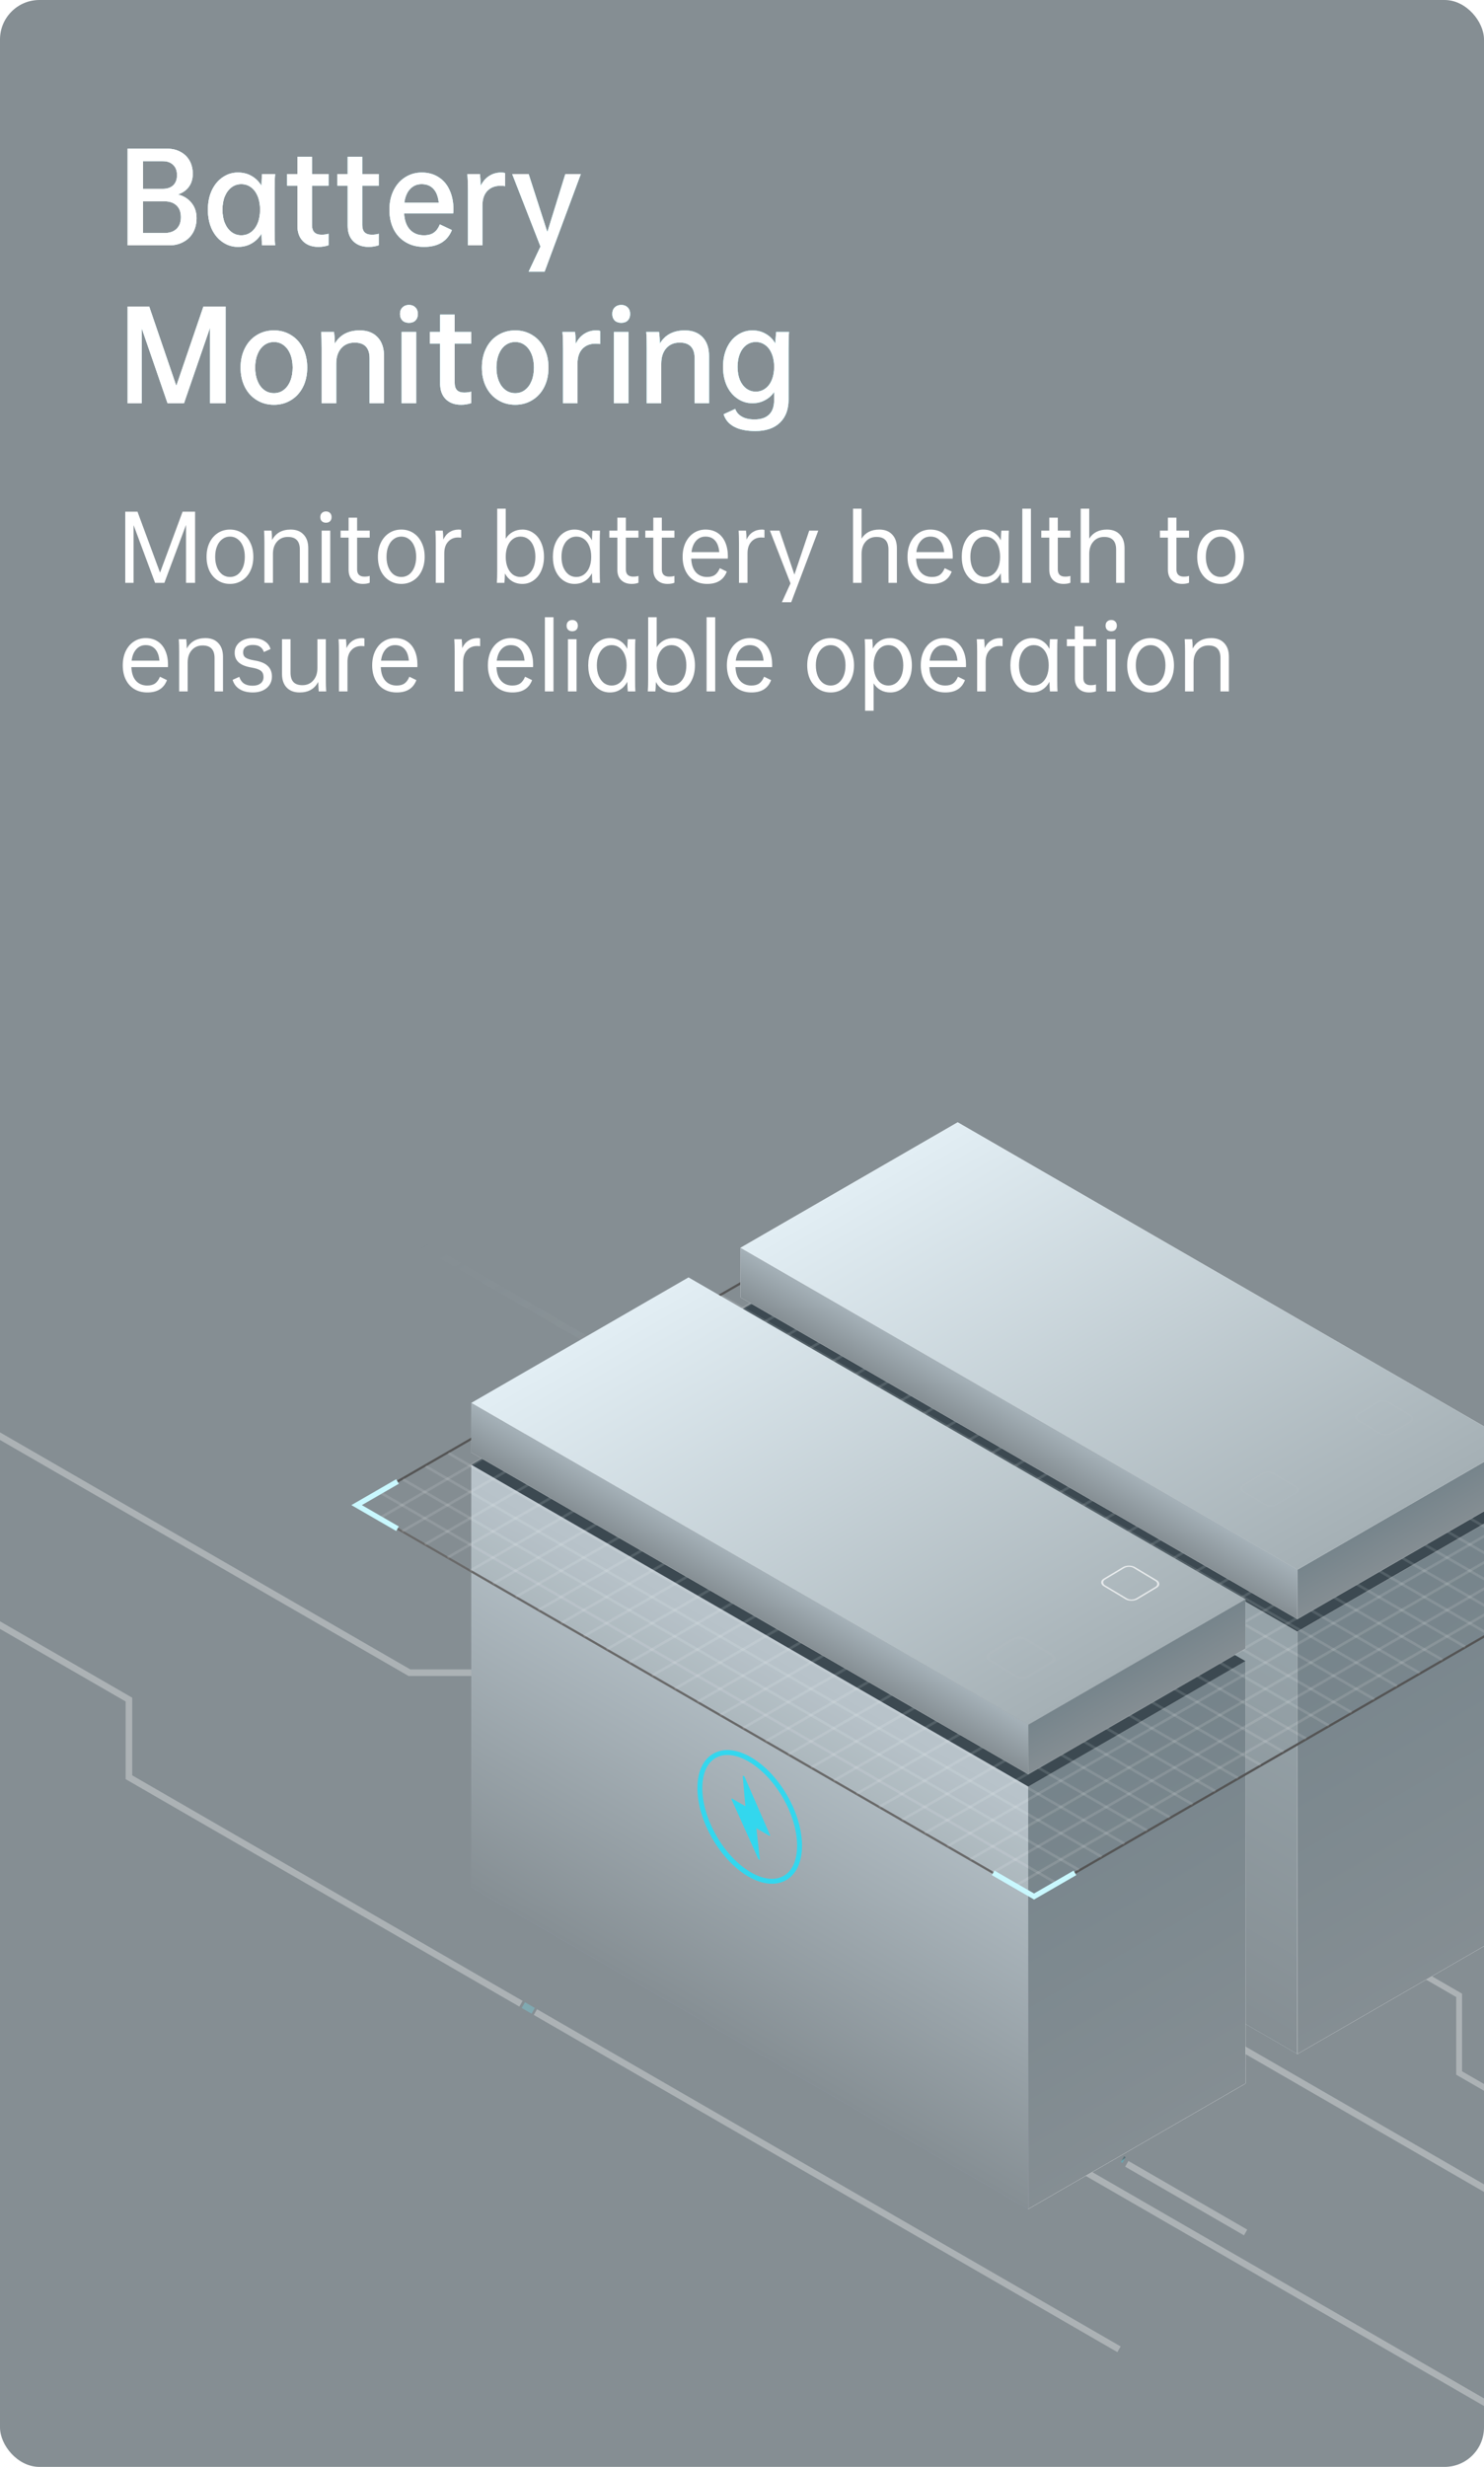 <svg width="301" height="500" viewBox="0 0 301 500" fill="none" xmlns="http://www.w3.org/2000/svg">
<g clip-path="url(#clip0_1135_1283)">
<rect width="301" height="500" rx="8" fill="#F7F8F9"/>
<rect width="301" height="500" rx="8" fill="#858E93"/>
<path d="M39.864 44.208C39.864 45.312 39.632 46.28 39.168 47.112C38.704 47.944 38.048 48.584 37.2 49.032C36.368 49.496 35.4 49.728 34.296 49.728H25.872V30.144H33.96C34.968 30.144 35.856 30.36 36.624 30.792C37.408 31.208 38.016 31.8 38.448 32.568C38.88 33.336 39.096 34.224 39.096 35.232C39.096 36.288 38.824 37.176 38.28 37.896C37.752 38.6 37.024 39.104 36.096 39.408C37.248 39.712 38.16 40.28 38.832 41.112C39.52 41.944 39.864 42.976 39.864 44.208ZM29.016 32.664V38.28H33.024C33.92 38.28 34.624 38.04 35.136 37.56C35.648 37.064 35.904 36.376 35.904 35.496C35.904 34.6 35.64 33.904 35.112 33.408C34.6 32.912 33.904 32.664 33.024 32.664H29.016ZM36.696 44.016C36.696 42.992 36.4 42.2 35.808 41.64C35.216 41.08 34.4 40.8 33.36 40.8H29.016V47.232H33.36C34.4 47.232 35.216 46.952 35.808 46.392C36.4 45.816 36.696 45.024 36.696 44.016ZM55.704 46.392C55.704 47.848 55.736 48.96 55.8 49.728H53.16C53.112 49.408 53.072 48.616 53.04 47.352C52.512 48.216 51.84 48.88 51.024 49.344C50.224 49.808 49.296 50.04 48.24 50.04C47.12 50.04 46.096 49.72 45.168 49.08C44.24 48.456 43.504 47.576 42.96 46.44C42.432 45.288 42.168 43.976 42.168 42.504C42.168 41.032 42.432 39.728 42.96 38.592C43.504 37.44 44.24 36.552 45.168 35.928C46.096 35.288 47.12 34.968 48.24 34.968C49.296 34.968 50.224 35.2 51.024 35.664C51.84 36.128 52.512 36.792 53.04 37.656C53.072 36.424 53.112 35.632 53.16 35.28H55.8C55.736 36.048 55.704 37.16 55.704 38.616V46.392ZM52.752 42.504C52.752 41.48 52.592 40.576 52.272 39.792C51.952 39.008 51.504 38.4 50.928 37.968C50.352 37.536 49.688 37.32 48.936 37.32C48.2 37.32 47.544 37.536 46.968 37.968C46.392 38.4 45.936 39.008 45.6 39.792C45.28 40.576 45.12 41.48 45.12 42.504C45.12 43.528 45.28 44.432 45.6 45.216C45.936 46 46.392 46.608 46.968 47.04C47.544 47.472 48.2 47.688 48.936 47.688C49.688 47.688 50.352 47.472 50.928 47.04C51.504 46.608 51.952 46 52.272 45.216C52.592 44.432 52.752 43.528 52.752 42.504ZM63.278 37.632V45.624C63.278 46.92 63.918 47.568 65.198 47.568C65.774 47.568 66.254 47.504 66.638 47.376V49.704C65.998 49.928 65.31 50.04 64.574 50.04C63.262 50.04 62.222 49.656 61.454 48.888C60.702 48.136 60.326 47.096 60.326 45.768V37.632H58.238V35.28H60.326V31.776H63.278V35.28H66.638V37.632H63.278ZM73.473 37.632V45.624C73.473 46.92 74.113 47.568 75.393 47.568C75.969 47.568 76.449 47.504 76.833 47.376V49.704C76.193 49.928 75.505 50.04 74.769 50.04C73.457 50.04 72.417 49.656 71.649 48.888C70.897 48.136 70.521 47.096 70.521 45.768V37.632H68.433V35.28H70.521V31.776H73.473V35.28H76.833V37.632H73.473ZM91.924 43.248H81.965C82.044 44.672 82.436 45.768 83.141 46.536C83.861 47.304 84.805 47.688 85.972 47.688C86.837 47.688 87.516 47.504 88.013 47.136C88.525 46.768 88.924 46.216 89.213 45.48L91.66 46.632C90.733 48.904 88.844 50.04 85.996 50.04C84.573 50.04 83.332 49.72 82.276 49.08C81.221 48.456 80.404 47.576 79.829 46.44C79.269 45.304 78.989 43.992 78.989 42.504C78.989 41.032 79.269 39.728 79.829 38.592C80.404 37.44 81.189 36.552 82.18 35.928C83.189 35.288 84.308 34.968 85.54 34.968C86.853 34.968 87.989 35.28 88.948 35.904C89.924 36.512 90.668 37.384 91.18 38.52C91.709 39.656 91.972 40.976 91.972 42.48C91.972 42.736 91.957 42.992 91.924 43.248ZM82.013 41.088H88.996C88.868 39.856 88.508 38.92 87.916 38.28C87.325 37.64 86.525 37.32 85.516 37.32C84.588 37.32 83.812 37.648 83.189 38.304C82.564 38.96 82.172 39.888 82.013 41.088ZM102.453 35.088V37.728C102.213 37.68 101.893 37.656 101.493 37.656C100.389 37.656 99.501 38.008 98.829 38.712C98.173 39.416 97.845 40.416 97.845 41.712V49.728H94.917V38.616C94.917 37.352 94.877 36.24 94.797 35.28H97.341C97.421 35.84 97.469 36.64 97.485 37.68C97.917 36.8 98.493 36.128 99.213 35.664C99.933 35.2 100.741 34.968 101.637 34.968C102.021 34.968 102.293 35.008 102.453 35.088ZM117.809 35.28L110.465 55.056H107.225L109.625 49.968L103.889 35.28H107.225L111.017 47.04L114.665 35.28H117.809ZM45.768 81.728H42.6V66.416L37.32 81.728H33.984L28.728 66.488V81.728H25.872V62.144H30.264L35.76 78.224L41.256 62.144H45.768V81.728ZM55.569 66.968C56.865 66.968 58.025 67.288 59.049 67.928C60.073 68.552 60.873 69.44 61.449 70.592C62.025 71.728 62.313 73.032 62.313 74.504C62.313 75.992 62.025 77.304 61.449 78.44C60.873 79.576 60.073 80.456 59.049 81.08C58.025 81.72 56.865 82.04 55.569 82.04C54.257 82.04 53.089 81.72 52.065 81.08C51.041 80.456 50.241 79.576 49.665 78.44C49.089 77.304 48.801 75.992 48.801 74.504C48.801 73.032 49.089 71.728 49.665 70.592C50.241 69.44 51.041 68.552 52.065 67.928C53.089 67.288 54.257 66.968 55.569 66.968ZM55.569 69.32C54.817 69.32 54.153 69.536 53.577 69.968C53.001 70.4 52.553 71.008 52.233 71.792C51.913 72.576 51.753 73.48 51.753 74.504C51.753 75.528 51.913 76.432 52.233 77.216C52.553 78 53.001 78.608 53.577 79.04C54.153 79.472 54.817 79.688 55.569 79.688C56.321 79.688 56.977 79.472 57.537 79.04C58.113 78.608 58.561 78 58.881 77.216C59.201 76.432 59.361 75.528 59.361 74.504C59.361 73.48 59.201 72.576 58.881 71.792C58.561 71.008 58.113 70.4 57.537 69.968C56.977 69.536 56.321 69.32 55.569 69.32ZM77.892 72.2V81.728H74.964V72.656C74.964 70.512 73.956 69.44 71.94 69.44C70.788 69.44 69.876 69.824 69.204 70.592C68.532 71.36 68.196 72.4 68.196 73.712V81.728H65.244V70.616C65.244 69.16 65.212 68.048 65.148 67.28H67.74C67.836 67.872 67.892 68.656 67.908 69.632C68.964 67.856 70.652 66.968 72.972 66.968C74.508 66.968 75.708 67.424 76.572 68.336C77.452 69.248 77.892 70.536 77.892 72.2ZM82.955 61.808C83.499 61.808 83.931 61.976 84.251 62.312C84.587 62.632 84.755 63.072 84.755 63.632C84.755 64.176 84.595 64.616 84.275 64.952C83.955 65.272 83.515 65.432 82.955 65.432C82.395 65.432 81.947 65.272 81.611 64.952C81.291 64.616 81.131 64.176 81.131 63.632C81.131 63.072 81.299 62.632 81.635 62.312C81.971 61.976 82.411 61.808 82.955 61.808ZM84.419 67.28V81.728H81.467V67.28H84.419ZM92.223 69.632V77.624C92.223 78.92 92.863 79.568 94.143 79.568C94.719 79.568 95.199 79.504 95.583 79.376V81.704C94.943 81.928 94.255 82.04 93.519 82.04C92.207 82.04 91.167 81.656 90.399 80.888C89.647 80.136 89.271 79.096 89.271 77.768V69.632H87.183V67.28H89.271V63.776H92.223V67.28H95.583V69.632H92.223ZM104.507 66.968C105.803 66.968 106.963 67.288 107.987 67.928C109.011 68.552 109.811 69.44 110.387 70.592C110.963 71.728 111.251 73.032 111.251 74.504C111.251 75.992 110.963 77.304 110.387 78.44C109.811 79.576 109.011 80.456 107.987 81.08C106.963 81.72 105.803 82.04 104.507 82.04C103.195 82.04 102.027 81.72 101.003 81.08C99.978 80.456 99.178 79.576 98.603 78.44C98.026 77.304 97.739 75.992 97.739 74.504C97.739 73.032 98.026 71.728 98.603 70.592C99.178 69.44 99.978 68.552 101.003 67.928C102.027 67.288 103.195 66.968 104.507 66.968ZM104.507 69.32C103.755 69.32 103.091 69.536 102.515 69.968C101.939 70.4 101.491 71.008 101.171 71.792C100.851 72.576 100.691 73.48 100.691 74.504C100.691 75.528 100.851 76.432 101.171 77.216C101.491 78 101.939 78.608 102.515 79.04C103.091 79.472 103.755 79.688 104.507 79.688C105.259 79.688 105.915 79.472 106.475 79.04C107.051 78.608 107.499 78 107.819 77.216C108.139 76.432 108.299 75.528 108.299 74.504C108.299 73.48 108.139 72.576 107.819 71.792C107.499 71.008 107.051 70.4 106.475 69.968C105.915 69.536 105.259 69.32 104.507 69.32ZM121.742 67.088V69.728C121.502 69.68 121.182 69.656 120.782 69.656C119.678 69.656 118.79 70.008 118.118 70.712C117.462 71.416 117.134 72.416 117.134 73.712V81.728H114.206V70.616C114.206 69.352 114.166 68.24 114.086 67.28H116.63C116.71 67.84 116.758 68.64 116.774 69.68C117.206 68.8 117.782 68.128 118.502 67.664C119.222 67.2 120.03 66.968 120.926 66.968C121.31 66.968 121.582 67.008 121.742 67.088ZM126.01 61.808C126.554 61.808 126.986 61.976 127.306 62.312C127.642 62.632 127.81 63.072 127.81 63.632C127.81 64.176 127.65 64.616 127.33 64.952C127.01 65.272 126.57 65.432 126.01 65.432C125.45 65.432 125.002 65.272 124.666 64.952C124.346 64.616 124.186 64.176 124.186 63.632C124.186 63.072 124.354 62.632 124.69 62.312C125.026 61.976 125.466 61.808 126.01 61.808ZM127.474 67.28V81.728H124.522V67.28H127.474ZM143.822 72.2V81.728H140.894V72.656C140.894 70.512 139.886 69.44 137.87 69.44C136.718 69.44 135.806 69.824 135.134 70.592C134.462 71.36 134.126 72.4 134.126 73.712V81.728H131.174V70.616C131.174 69.16 131.142 68.048 131.078 67.28H133.67C133.766 67.872 133.822 68.656 133.838 69.632C134.894 67.856 136.582 66.968 138.902 66.968C140.438 66.968 141.638 67.424 142.502 68.336C143.382 69.248 143.822 70.536 143.822 72.2ZM160.045 67.28C159.981 68.048 159.949 69.16 159.949 70.616V80.984C159.949 82.984 159.365 84.544 158.197 85.664C157.029 86.8 155.365 87.368 153.205 87.368C151.413 87.368 149.973 87.072 148.885 86.48C147.813 85.904 147.109 85.064 146.773 83.96L149.125 82.88C149.365 83.552 149.813 84.072 150.469 84.44C151.125 84.824 151.981 85.016 153.037 85.016C154.349 85.016 155.341 84.68 156.013 84.008C156.685 83.352 157.021 82.36 157.021 81.032V79.472C156.509 80.192 155.877 80.744 155.125 81.128C154.389 81.528 153.549 81.728 152.605 81.728C151.501 81.728 150.493 81.416 149.581 80.792C148.669 80.184 147.949 79.32 147.421 78.2C146.909 77.08 146.653 75.8 146.653 74.36C146.653 72.92 146.909 71.64 147.421 70.52C147.949 69.384 148.669 68.512 149.581 67.904C150.493 67.28 151.501 66.968 152.605 66.968C153.629 66.968 154.533 67.2 155.317 67.664C156.117 68.112 156.765 68.76 157.261 69.608C157.277 69.064 157.309 68.568 157.357 68.12C157.405 67.656 157.429 67.376 157.429 67.28H160.045ZM157.021 74.36C157.021 73.352 156.861 72.472 156.541 71.72C156.237 70.952 155.797 70.36 155.221 69.944C154.661 69.528 154.021 69.32 153.301 69.32C152.581 69.32 151.941 69.528 151.381 69.944C150.821 70.36 150.381 70.952 150.061 71.72C149.757 72.472 149.605 73.352 149.605 74.36C149.605 75.352 149.757 76.232 150.061 77C150.381 77.752 150.821 78.336 151.381 78.752C151.941 79.168 152.581 79.376 153.301 79.376C154.021 79.376 154.661 79.168 155.221 78.752C155.797 78.336 156.237 77.752 156.541 77C156.861 76.232 157.021 75.352 157.021 74.36Z" fill="#9CF3FF"/>
<path d="M39.864 44.208C39.864 45.312 39.632 46.28 39.168 47.112C38.704 47.944 38.048 48.584 37.2 49.032C36.368 49.496 35.4 49.728 34.296 49.728H25.872V30.144H33.96C34.968 30.144 35.856 30.36 36.624 30.792C37.408 31.208 38.016 31.8 38.448 32.568C38.88 33.336 39.096 34.224 39.096 35.232C39.096 36.288 38.824 37.176 38.28 37.896C37.752 38.6 37.024 39.104 36.096 39.408C37.248 39.712 38.16 40.28 38.832 41.112C39.52 41.944 39.864 42.976 39.864 44.208ZM29.016 32.664V38.28H33.024C33.92 38.28 34.624 38.04 35.136 37.56C35.648 37.064 35.904 36.376 35.904 35.496C35.904 34.6 35.64 33.904 35.112 33.408C34.6 32.912 33.904 32.664 33.024 32.664H29.016ZM36.696 44.016C36.696 42.992 36.4 42.2 35.808 41.64C35.216 41.08 34.4 40.8 33.36 40.8H29.016V47.232H33.36C34.4 47.232 35.216 46.952 35.808 46.392C36.4 45.816 36.696 45.024 36.696 44.016ZM55.704 46.392C55.704 47.848 55.736 48.96 55.8 49.728H53.16C53.112 49.408 53.072 48.616 53.04 47.352C52.512 48.216 51.84 48.88 51.024 49.344C50.224 49.808 49.296 50.04 48.24 50.04C47.12 50.04 46.096 49.72 45.168 49.08C44.24 48.456 43.504 47.576 42.96 46.44C42.432 45.288 42.168 43.976 42.168 42.504C42.168 41.032 42.432 39.728 42.96 38.592C43.504 37.44 44.24 36.552 45.168 35.928C46.096 35.288 47.12 34.968 48.24 34.968C49.296 34.968 50.224 35.2 51.024 35.664C51.84 36.128 52.512 36.792 53.04 37.656C53.072 36.424 53.112 35.632 53.16 35.28H55.8C55.736 36.048 55.704 37.16 55.704 38.616V46.392ZM52.752 42.504C52.752 41.48 52.592 40.576 52.272 39.792C51.952 39.008 51.504 38.4 50.928 37.968C50.352 37.536 49.688 37.32 48.936 37.32C48.2 37.32 47.544 37.536 46.968 37.968C46.392 38.4 45.936 39.008 45.6 39.792C45.28 40.576 45.12 41.48 45.12 42.504C45.12 43.528 45.28 44.432 45.6 45.216C45.936 46 46.392 46.608 46.968 47.04C47.544 47.472 48.2 47.688 48.936 47.688C49.688 47.688 50.352 47.472 50.928 47.04C51.504 46.608 51.952 46 52.272 45.216C52.592 44.432 52.752 43.528 52.752 42.504ZM63.278 37.632V45.624C63.278 46.92 63.918 47.568 65.198 47.568C65.774 47.568 66.254 47.504 66.638 47.376V49.704C65.998 49.928 65.31 50.04 64.574 50.04C63.262 50.04 62.222 49.656 61.454 48.888C60.702 48.136 60.326 47.096 60.326 45.768V37.632H58.238V35.28H60.326V31.776H63.278V35.28H66.638V37.632H63.278ZM73.473 37.632V45.624C73.473 46.92 74.113 47.568 75.393 47.568C75.969 47.568 76.449 47.504 76.833 47.376V49.704C76.193 49.928 75.505 50.04 74.769 50.04C73.457 50.04 72.417 49.656 71.649 48.888C70.897 48.136 70.521 47.096 70.521 45.768V37.632H68.433V35.28H70.521V31.776H73.473V35.28H76.833V37.632H73.473ZM91.924 43.248H81.965C82.044 44.672 82.436 45.768 83.141 46.536C83.861 47.304 84.805 47.688 85.972 47.688C86.837 47.688 87.516 47.504 88.013 47.136C88.525 46.768 88.924 46.216 89.213 45.48L91.66 46.632C90.733 48.904 88.844 50.04 85.996 50.04C84.573 50.04 83.332 49.72 82.276 49.08C81.221 48.456 80.404 47.576 79.829 46.44C79.269 45.304 78.989 43.992 78.989 42.504C78.989 41.032 79.269 39.728 79.829 38.592C80.404 37.44 81.189 36.552 82.18 35.928C83.189 35.288 84.308 34.968 85.54 34.968C86.853 34.968 87.989 35.28 88.948 35.904C89.924 36.512 90.668 37.384 91.18 38.52C91.709 39.656 91.972 40.976 91.972 42.48C91.972 42.736 91.957 42.992 91.924 43.248ZM82.013 41.088H88.996C88.868 39.856 88.508 38.92 87.916 38.28C87.325 37.64 86.525 37.32 85.516 37.32C84.588 37.32 83.812 37.648 83.189 38.304C82.564 38.96 82.172 39.888 82.013 41.088ZM102.453 35.088V37.728C102.213 37.68 101.893 37.656 101.493 37.656C100.389 37.656 99.501 38.008 98.829 38.712C98.173 39.416 97.845 40.416 97.845 41.712V49.728H94.917V38.616C94.917 37.352 94.877 36.24 94.797 35.28H97.341C97.421 35.84 97.469 36.64 97.485 37.68C97.917 36.8 98.493 36.128 99.213 35.664C99.933 35.2 100.741 34.968 101.637 34.968C102.021 34.968 102.293 35.008 102.453 35.088ZM117.809 35.28L110.465 55.056H107.225L109.625 49.968L103.889 35.28H107.225L111.017 47.04L114.665 35.28H117.809ZM45.768 81.728H42.6V66.416L37.32 81.728H33.984L28.728 66.488V81.728H25.872V62.144H30.264L35.76 78.224L41.256 62.144H45.768V81.728ZM55.569 66.968C56.865 66.968 58.025 67.288 59.049 67.928C60.073 68.552 60.873 69.44 61.449 70.592C62.025 71.728 62.313 73.032 62.313 74.504C62.313 75.992 62.025 77.304 61.449 78.44C60.873 79.576 60.073 80.456 59.049 81.08C58.025 81.72 56.865 82.04 55.569 82.04C54.257 82.04 53.089 81.72 52.065 81.08C51.041 80.456 50.241 79.576 49.665 78.44C49.089 77.304 48.801 75.992 48.801 74.504C48.801 73.032 49.089 71.728 49.665 70.592C50.241 69.44 51.041 68.552 52.065 67.928C53.089 67.288 54.257 66.968 55.569 66.968ZM55.569 69.32C54.817 69.32 54.153 69.536 53.577 69.968C53.001 70.4 52.553 71.008 52.233 71.792C51.913 72.576 51.753 73.48 51.753 74.504C51.753 75.528 51.913 76.432 52.233 77.216C52.553 78 53.001 78.608 53.577 79.04C54.153 79.472 54.817 79.688 55.569 79.688C56.321 79.688 56.977 79.472 57.537 79.04C58.113 78.608 58.561 78 58.881 77.216C59.201 76.432 59.361 75.528 59.361 74.504C59.361 73.48 59.201 72.576 58.881 71.792C58.561 71.008 58.113 70.4 57.537 69.968C56.977 69.536 56.321 69.32 55.569 69.32ZM77.892 72.2V81.728H74.964V72.656C74.964 70.512 73.956 69.44 71.94 69.44C70.788 69.44 69.876 69.824 69.204 70.592C68.532 71.36 68.196 72.4 68.196 73.712V81.728H65.244V70.616C65.244 69.16 65.212 68.048 65.148 67.28H67.74C67.836 67.872 67.892 68.656 67.908 69.632C68.964 67.856 70.652 66.968 72.972 66.968C74.508 66.968 75.708 67.424 76.572 68.336C77.452 69.248 77.892 70.536 77.892 72.2ZM82.955 61.808C83.499 61.808 83.931 61.976 84.251 62.312C84.587 62.632 84.755 63.072 84.755 63.632C84.755 64.176 84.595 64.616 84.275 64.952C83.955 65.272 83.515 65.432 82.955 65.432C82.395 65.432 81.947 65.272 81.611 64.952C81.291 64.616 81.131 64.176 81.131 63.632C81.131 63.072 81.299 62.632 81.635 62.312C81.971 61.976 82.411 61.808 82.955 61.808ZM84.419 67.28V81.728H81.467V67.28H84.419ZM92.223 69.632V77.624C92.223 78.92 92.863 79.568 94.143 79.568C94.719 79.568 95.199 79.504 95.583 79.376V81.704C94.943 81.928 94.255 82.04 93.519 82.04C92.207 82.04 91.167 81.656 90.399 80.888C89.647 80.136 89.271 79.096 89.271 77.768V69.632H87.183V67.28H89.271V63.776H92.223V67.28H95.583V69.632H92.223ZM104.507 66.968C105.803 66.968 106.963 67.288 107.987 67.928C109.011 68.552 109.811 69.44 110.387 70.592C110.963 71.728 111.251 73.032 111.251 74.504C111.251 75.992 110.963 77.304 110.387 78.44C109.811 79.576 109.011 80.456 107.987 81.08C106.963 81.72 105.803 82.04 104.507 82.04C103.195 82.04 102.027 81.72 101.003 81.08C99.978 80.456 99.178 79.576 98.603 78.44C98.026 77.304 97.739 75.992 97.739 74.504C97.739 73.032 98.026 71.728 98.603 70.592C99.178 69.44 99.978 68.552 101.003 67.928C102.027 67.288 103.195 66.968 104.507 66.968ZM104.507 69.32C103.755 69.32 103.091 69.536 102.515 69.968C101.939 70.4 101.491 71.008 101.171 71.792C100.851 72.576 100.691 73.48 100.691 74.504C100.691 75.528 100.851 76.432 101.171 77.216C101.491 78 101.939 78.608 102.515 79.04C103.091 79.472 103.755 79.688 104.507 79.688C105.259 79.688 105.915 79.472 106.475 79.04C107.051 78.608 107.499 78 107.819 77.216C108.139 76.432 108.299 75.528 108.299 74.504C108.299 73.48 108.139 72.576 107.819 71.792C107.499 71.008 107.051 70.4 106.475 69.968C105.915 69.536 105.259 69.32 104.507 69.32ZM121.742 67.088V69.728C121.502 69.68 121.182 69.656 120.782 69.656C119.678 69.656 118.79 70.008 118.118 70.712C117.462 71.416 117.134 72.416 117.134 73.712V81.728H114.206V70.616C114.206 69.352 114.166 68.24 114.086 67.28H116.63C116.71 67.84 116.758 68.64 116.774 69.68C117.206 68.8 117.782 68.128 118.502 67.664C119.222 67.2 120.03 66.968 120.926 66.968C121.31 66.968 121.582 67.008 121.742 67.088ZM126.01 61.808C126.554 61.808 126.986 61.976 127.306 62.312C127.642 62.632 127.81 63.072 127.81 63.632C127.81 64.176 127.65 64.616 127.33 64.952C127.01 65.272 126.57 65.432 126.01 65.432C125.45 65.432 125.002 65.272 124.666 64.952C124.346 64.616 124.186 64.176 124.186 63.632C124.186 63.072 124.354 62.632 124.69 62.312C125.026 61.976 125.466 61.808 126.01 61.808ZM127.474 67.28V81.728H124.522V67.28H127.474ZM143.822 72.2V81.728H140.894V72.656C140.894 70.512 139.886 69.44 137.87 69.44C136.718 69.44 135.806 69.824 135.134 70.592C134.462 71.36 134.126 72.4 134.126 73.712V81.728H131.174V70.616C131.174 69.16 131.142 68.048 131.078 67.28H133.67C133.766 67.872 133.822 68.656 133.838 69.632C134.894 67.856 136.582 66.968 138.902 66.968C140.438 66.968 141.638 67.424 142.502 68.336C143.382 69.248 143.822 70.536 143.822 72.2ZM160.045 67.28C159.981 68.048 159.949 69.16 159.949 70.616V80.984C159.949 82.984 159.365 84.544 158.197 85.664C157.029 86.8 155.365 87.368 153.205 87.368C151.413 87.368 149.973 87.072 148.885 86.48C147.813 85.904 147.109 85.064 146.773 83.96L149.125 82.88C149.365 83.552 149.813 84.072 150.469 84.44C151.125 84.824 151.981 85.016 153.037 85.016C154.349 85.016 155.341 84.68 156.013 84.008C156.685 83.352 157.021 82.36 157.021 81.032V79.472C156.509 80.192 155.877 80.744 155.125 81.128C154.389 81.528 153.549 81.728 152.605 81.728C151.501 81.728 150.493 81.416 149.581 80.792C148.669 80.184 147.949 79.32 147.421 78.2C146.909 77.08 146.653 75.8 146.653 74.36C146.653 72.92 146.909 71.64 147.421 70.52C147.949 69.384 148.669 68.512 149.581 67.904C150.493 67.28 151.501 66.968 152.605 66.968C153.629 66.968 154.533 67.2 155.317 67.664C156.117 68.112 156.765 68.76 157.261 69.608C157.277 69.064 157.309 68.568 157.357 68.12C157.405 67.656 157.429 67.376 157.429 67.28H160.045ZM157.021 74.36C157.021 73.352 156.861 72.472 156.541 71.72C156.237 70.952 155.797 70.36 155.221 69.944C154.661 69.528 154.021 69.32 153.301 69.32C152.581 69.32 151.941 69.528 151.381 69.944C150.821 70.36 150.381 70.952 150.061 71.72C149.757 72.472 149.605 73.352 149.605 74.36C149.605 75.352 149.757 76.232 150.061 77C150.381 77.752 150.821 78.336 151.381 78.752C151.941 79.168 152.581 79.376 153.301 79.376C154.021 79.376 154.661 79.168 155.221 78.752C155.797 78.336 156.237 77.752 156.541 77C156.861 76.232 157.021 75.352 157.021 74.36Z" fill="url(#paint0_linear_1135_1283)"/>
<path d="M39.864 44.208C39.864 45.312 39.632 46.28 39.168 47.112C38.704 47.944 38.048 48.584 37.2 49.032C36.368 49.496 35.4 49.728 34.296 49.728H25.872V30.144H33.96C34.968 30.144 35.856 30.36 36.624 30.792C37.408 31.208 38.016 31.8 38.448 32.568C38.88 33.336 39.096 34.224 39.096 35.232C39.096 36.288 38.824 37.176 38.28 37.896C37.752 38.6 37.024 39.104 36.096 39.408C37.248 39.712 38.16 40.28 38.832 41.112C39.52 41.944 39.864 42.976 39.864 44.208ZM29.016 32.664V38.28H33.024C33.92 38.28 34.624 38.04 35.136 37.56C35.648 37.064 35.904 36.376 35.904 35.496C35.904 34.6 35.64 33.904 35.112 33.408C34.6 32.912 33.904 32.664 33.024 32.664H29.016ZM36.696 44.016C36.696 42.992 36.4 42.2 35.808 41.64C35.216 41.08 34.4 40.8 33.36 40.8H29.016V47.232H33.36C34.4 47.232 35.216 46.952 35.808 46.392C36.4 45.816 36.696 45.024 36.696 44.016ZM55.704 46.392C55.704 47.848 55.736 48.96 55.8 49.728H53.16C53.112 49.408 53.072 48.616 53.04 47.352C52.512 48.216 51.84 48.88 51.024 49.344C50.224 49.808 49.296 50.04 48.24 50.04C47.12 50.04 46.096 49.72 45.168 49.08C44.24 48.456 43.504 47.576 42.96 46.44C42.432 45.288 42.168 43.976 42.168 42.504C42.168 41.032 42.432 39.728 42.96 38.592C43.504 37.44 44.24 36.552 45.168 35.928C46.096 35.288 47.12 34.968 48.24 34.968C49.296 34.968 50.224 35.2 51.024 35.664C51.84 36.128 52.512 36.792 53.04 37.656C53.072 36.424 53.112 35.632 53.16 35.28H55.8C55.736 36.048 55.704 37.16 55.704 38.616V46.392ZM52.752 42.504C52.752 41.48 52.592 40.576 52.272 39.792C51.952 39.008 51.504 38.4 50.928 37.968C50.352 37.536 49.688 37.32 48.936 37.32C48.2 37.32 47.544 37.536 46.968 37.968C46.392 38.4 45.936 39.008 45.6 39.792C45.28 40.576 45.12 41.48 45.12 42.504C45.12 43.528 45.28 44.432 45.6 45.216C45.936 46 46.392 46.608 46.968 47.04C47.544 47.472 48.2 47.688 48.936 47.688C49.688 47.688 50.352 47.472 50.928 47.04C51.504 46.608 51.952 46 52.272 45.216C52.592 44.432 52.752 43.528 52.752 42.504ZM63.278 37.632V45.624C63.278 46.92 63.918 47.568 65.198 47.568C65.774 47.568 66.254 47.504 66.638 47.376V49.704C65.998 49.928 65.31 50.04 64.574 50.04C63.262 50.04 62.222 49.656 61.454 48.888C60.702 48.136 60.326 47.096 60.326 45.768V37.632H58.238V35.28H60.326V31.776H63.278V35.28H66.638V37.632H63.278ZM73.473 37.632V45.624C73.473 46.92 74.113 47.568 75.393 47.568C75.969 47.568 76.449 47.504 76.833 47.376V49.704C76.193 49.928 75.505 50.04 74.769 50.04C73.457 50.04 72.417 49.656 71.649 48.888C70.897 48.136 70.521 47.096 70.521 45.768V37.632H68.433V35.28H70.521V31.776H73.473V35.28H76.833V37.632H73.473ZM91.924 43.248H81.965C82.044 44.672 82.436 45.768 83.141 46.536C83.861 47.304 84.805 47.688 85.972 47.688C86.837 47.688 87.516 47.504 88.013 47.136C88.525 46.768 88.924 46.216 89.213 45.48L91.66 46.632C90.733 48.904 88.844 50.04 85.996 50.04C84.573 50.04 83.332 49.72 82.276 49.08C81.221 48.456 80.404 47.576 79.829 46.44C79.269 45.304 78.989 43.992 78.989 42.504C78.989 41.032 79.269 39.728 79.829 38.592C80.404 37.44 81.189 36.552 82.18 35.928C83.189 35.288 84.308 34.968 85.54 34.968C86.853 34.968 87.989 35.28 88.948 35.904C89.924 36.512 90.668 37.384 91.18 38.52C91.709 39.656 91.972 40.976 91.972 42.48C91.972 42.736 91.957 42.992 91.924 43.248ZM82.013 41.088H88.996C88.868 39.856 88.508 38.92 87.916 38.28C87.325 37.64 86.525 37.32 85.516 37.32C84.588 37.32 83.812 37.648 83.189 38.304C82.564 38.96 82.172 39.888 82.013 41.088ZM102.453 35.088V37.728C102.213 37.68 101.893 37.656 101.493 37.656C100.389 37.656 99.501 38.008 98.829 38.712C98.173 39.416 97.845 40.416 97.845 41.712V49.728H94.917V38.616C94.917 37.352 94.877 36.24 94.797 35.28H97.341C97.421 35.84 97.469 36.64 97.485 37.68C97.917 36.8 98.493 36.128 99.213 35.664C99.933 35.2 100.741 34.968 101.637 34.968C102.021 34.968 102.293 35.008 102.453 35.088ZM117.809 35.28L110.465 55.056H107.225L109.625 49.968L103.889 35.28H107.225L111.017 47.04L114.665 35.28H117.809ZM45.768 81.728H42.6V66.416L37.32 81.728H33.984L28.728 66.488V81.728H25.872V62.144H30.264L35.76 78.224L41.256 62.144H45.768V81.728ZM55.569 66.968C56.865 66.968 58.025 67.288 59.049 67.928C60.073 68.552 60.873 69.44 61.449 70.592C62.025 71.728 62.313 73.032 62.313 74.504C62.313 75.992 62.025 77.304 61.449 78.44C60.873 79.576 60.073 80.456 59.049 81.08C58.025 81.72 56.865 82.04 55.569 82.04C54.257 82.04 53.089 81.72 52.065 81.08C51.041 80.456 50.241 79.576 49.665 78.44C49.089 77.304 48.801 75.992 48.801 74.504C48.801 73.032 49.089 71.728 49.665 70.592C50.241 69.44 51.041 68.552 52.065 67.928C53.089 67.288 54.257 66.968 55.569 66.968ZM55.569 69.32C54.817 69.32 54.153 69.536 53.577 69.968C53.001 70.4 52.553 71.008 52.233 71.792C51.913 72.576 51.753 73.48 51.753 74.504C51.753 75.528 51.913 76.432 52.233 77.216C52.553 78 53.001 78.608 53.577 79.04C54.153 79.472 54.817 79.688 55.569 79.688C56.321 79.688 56.977 79.472 57.537 79.04C58.113 78.608 58.561 78 58.881 77.216C59.201 76.432 59.361 75.528 59.361 74.504C59.361 73.48 59.201 72.576 58.881 71.792C58.561 71.008 58.113 70.4 57.537 69.968C56.977 69.536 56.321 69.32 55.569 69.32ZM77.892 72.2V81.728H74.964V72.656C74.964 70.512 73.956 69.44 71.94 69.44C70.788 69.44 69.876 69.824 69.204 70.592C68.532 71.36 68.196 72.4 68.196 73.712V81.728H65.244V70.616C65.244 69.16 65.212 68.048 65.148 67.28H67.74C67.836 67.872 67.892 68.656 67.908 69.632C68.964 67.856 70.652 66.968 72.972 66.968C74.508 66.968 75.708 67.424 76.572 68.336C77.452 69.248 77.892 70.536 77.892 72.2ZM82.955 61.808C83.499 61.808 83.931 61.976 84.251 62.312C84.587 62.632 84.755 63.072 84.755 63.632C84.755 64.176 84.595 64.616 84.275 64.952C83.955 65.272 83.515 65.432 82.955 65.432C82.395 65.432 81.947 65.272 81.611 64.952C81.291 64.616 81.131 64.176 81.131 63.632C81.131 63.072 81.299 62.632 81.635 62.312C81.971 61.976 82.411 61.808 82.955 61.808ZM84.419 67.28V81.728H81.467V67.28H84.419ZM92.223 69.632V77.624C92.223 78.92 92.863 79.568 94.143 79.568C94.719 79.568 95.199 79.504 95.583 79.376V81.704C94.943 81.928 94.255 82.04 93.519 82.04C92.207 82.04 91.167 81.656 90.399 80.888C89.647 80.136 89.271 79.096 89.271 77.768V69.632H87.183V67.28H89.271V63.776H92.223V67.28H95.583V69.632H92.223ZM104.507 66.968C105.803 66.968 106.963 67.288 107.987 67.928C109.011 68.552 109.811 69.44 110.387 70.592C110.963 71.728 111.251 73.032 111.251 74.504C111.251 75.992 110.963 77.304 110.387 78.44C109.811 79.576 109.011 80.456 107.987 81.08C106.963 81.72 105.803 82.04 104.507 82.04C103.195 82.04 102.027 81.72 101.003 81.08C99.978 80.456 99.178 79.576 98.603 78.44C98.026 77.304 97.739 75.992 97.739 74.504C97.739 73.032 98.026 71.728 98.603 70.592C99.178 69.44 99.978 68.552 101.003 67.928C102.027 67.288 103.195 66.968 104.507 66.968ZM104.507 69.32C103.755 69.32 103.091 69.536 102.515 69.968C101.939 70.4 101.491 71.008 101.171 71.792C100.851 72.576 100.691 73.48 100.691 74.504C100.691 75.528 100.851 76.432 101.171 77.216C101.491 78 101.939 78.608 102.515 79.04C103.091 79.472 103.755 79.688 104.507 79.688C105.259 79.688 105.915 79.472 106.475 79.04C107.051 78.608 107.499 78 107.819 77.216C108.139 76.432 108.299 75.528 108.299 74.504C108.299 73.48 108.139 72.576 107.819 71.792C107.499 71.008 107.051 70.4 106.475 69.968C105.915 69.536 105.259 69.32 104.507 69.32ZM121.742 67.088V69.728C121.502 69.68 121.182 69.656 120.782 69.656C119.678 69.656 118.79 70.008 118.118 70.712C117.462 71.416 117.134 72.416 117.134 73.712V81.728H114.206V70.616C114.206 69.352 114.166 68.24 114.086 67.28H116.63C116.71 67.84 116.758 68.64 116.774 69.68C117.206 68.8 117.782 68.128 118.502 67.664C119.222 67.2 120.03 66.968 120.926 66.968C121.31 66.968 121.582 67.008 121.742 67.088ZM126.01 61.808C126.554 61.808 126.986 61.976 127.306 62.312C127.642 62.632 127.81 63.072 127.81 63.632C127.81 64.176 127.65 64.616 127.33 64.952C127.01 65.272 126.57 65.432 126.01 65.432C125.45 65.432 125.002 65.272 124.666 64.952C124.346 64.616 124.186 64.176 124.186 63.632C124.186 63.072 124.354 62.632 124.69 62.312C125.026 61.976 125.466 61.808 126.01 61.808ZM127.474 67.28V81.728H124.522V67.28H127.474ZM143.822 72.2V81.728H140.894V72.656C140.894 70.512 139.886 69.44 137.87 69.44C136.718 69.44 135.806 69.824 135.134 70.592C134.462 71.36 134.126 72.4 134.126 73.712V81.728H131.174V70.616C131.174 69.16 131.142 68.048 131.078 67.28H133.67C133.766 67.872 133.822 68.656 133.838 69.632C134.894 67.856 136.582 66.968 138.902 66.968C140.438 66.968 141.638 67.424 142.502 68.336C143.382 69.248 143.822 70.536 143.822 72.2ZM160.045 67.28C159.981 68.048 159.949 69.16 159.949 70.616V80.984C159.949 82.984 159.365 84.544 158.197 85.664C157.029 86.8 155.365 87.368 153.205 87.368C151.413 87.368 149.973 87.072 148.885 86.48C147.813 85.904 147.109 85.064 146.773 83.96L149.125 82.88C149.365 83.552 149.813 84.072 150.469 84.44C151.125 84.824 151.981 85.016 153.037 85.016C154.349 85.016 155.341 84.68 156.013 84.008C156.685 83.352 157.021 82.36 157.021 81.032V79.472C156.509 80.192 155.877 80.744 155.125 81.128C154.389 81.528 153.549 81.728 152.605 81.728C151.501 81.728 150.493 81.416 149.581 80.792C148.669 80.184 147.949 79.32 147.421 78.2C146.909 77.08 146.653 75.8 146.653 74.36C146.653 72.92 146.909 71.64 147.421 70.52C147.949 69.384 148.669 68.512 149.581 67.904C150.493 67.28 151.501 66.968 152.605 66.968C153.629 66.968 154.533 67.2 155.317 67.664C156.117 68.112 156.765 68.76 157.261 69.608C157.277 69.064 157.309 68.568 157.357 68.12C157.405 67.656 157.429 67.376 157.429 67.28H160.045ZM157.021 74.36C157.021 73.352 156.861 72.472 156.541 71.72C156.237 70.952 155.797 70.36 155.221 69.944C154.661 69.528 154.021 69.32 153.301 69.32C152.581 69.32 151.941 69.528 151.381 69.944C150.821 70.36 150.381 70.952 150.061 71.72C149.757 72.472 149.605 73.352 149.605 74.36C149.605 75.352 149.757 76.232 150.061 77C150.381 77.752 150.821 78.336 151.381 78.752C151.941 79.168 152.581 79.376 153.301 79.376C154.021 79.376 154.661 79.168 155.221 78.752C155.797 78.336 156.237 77.752 156.541 77C156.861 76.232 157.021 75.352 157.021 74.36Z" fill="white"/>
<path d="M39.57 118.134H37.734V106.38L33.342 118.134H31.452L27.096 106.434V118.134H25.404V103.716H27.888L32.46 116.064L37.032 103.716H39.57V118.134ZM46.65 107.334C47.562 107.334 48.378 107.568 49.098 108.036C49.818 108.504 50.376 109.158 50.772 109.998C51.18 110.826 51.384 111.78 51.384 112.86C51.384 113.928 51.18 114.882 50.772 115.722C50.376 116.55 49.818 117.192 49.098 117.648C48.378 118.116 47.562 118.35 46.65 118.35C45.726 118.35 44.904 118.116 44.184 117.648C43.464 117.192 42.9 116.55 42.492 115.722C42.096 114.882 41.898 113.928 41.898 112.86C41.898 111.78 42.096 110.826 42.492 109.998C42.9 109.158 43.464 108.504 44.184 108.036C44.904 107.568 45.726 107.334 46.65 107.334ZM46.65 108.756C46.062 108.756 45.54 108.93 45.084 109.278C44.628 109.614 44.274 110.094 44.022 110.718C43.77 111.33 43.644 112.044 43.644 112.86C43.644 113.664 43.77 114.378 44.022 115.002C44.274 115.614 44.628 116.094 45.084 116.442C45.54 116.778 46.062 116.946 46.65 116.946C47.238 116.946 47.76 116.778 48.216 116.442C48.672 116.094 49.026 115.614 49.278 115.002C49.53 114.378 49.656 113.664 49.656 112.86C49.656 112.044 49.53 111.33 49.278 110.718C49.026 110.094 48.672 109.614 48.216 109.278C47.76 108.93 47.238 108.756 46.65 108.756ZM62.525 111.114V118.134H60.815V111.384C60.815 110.52 60.611 109.878 60.203 109.458C59.807 109.038 59.201 108.828 58.385 108.828C57.473 108.828 56.741 109.146 56.189 109.782C55.637 110.406 55.361 111.24 55.361 112.284V118.134H53.633V110.034C53.633 109.05 53.609 108.222 53.561 107.55H55.073C55.133 107.934 55.169 108.57 55.181 109.458C55.937 108.042 57.197 107.334 58.961 107.334C60.077 107.334 60.947 107.67 61.571 108.342C62.207 109.002 62.525 109.926 62.525 111.114ZM66.119 103.662C66.467 103.662 66.743 103.77 66.947 103.986C67.151 104.19 67.253 104.466 67.253 104.814C67.253 105.162 67.151 105.438 66.947 105.642C66.743 105.846 66.467 105.948 66.119 105.948C65.771 105.948 65.489 105.846 65.273 105.642C65.069 105.438 64.967 105.162 64.967 104.814C64.967 104.466 65.069 104.19 65.273 103.986C65.489 103.77 65.771 103.662 66.119 103.662ZM66.983 107.55V118.134H65.237V107.55H66.983ZM72.433 108.972V115.416C72.433 115.908 72.559 116.274 72.811 116.514C73.063 116.754 73.429 116.874 73.909 116.874C74.365 116.874 74.725 116.826 74.989 116.73V118.116C74.605 118.272 74.143 118.35 73.603 118.35C72.715 118.35 72.007 118.092 71.479 117.576C70.963 117.072 70.705 116.376 70.705 115.488V108.972H69.085V107.55H70.705V104.922H72.433V107.55H74.989V108.972H72.433ZM81.402 107.334C82.314 107.334 83.13 107.568 83.85 108.036C84.57 108.504 85.128 109.158 85.524 109.998C85.932 110.826 86.136 111.78 86.136 112.86C86.136 113.928 85.932 114.882 85.524 115.722C85.128 116.55 84.57 117.192 83.85 117.648C83.13 118.116 82.314 118.35 81.402 118.35C80.478 118.35 79.656 118.116 78.936 117.648C78.216 117.192 77.652 116.55 77.244 115.722C76.848 114.882 76.65 113.928 76.65 112.86C76.65 111.78 76.848 110.826 77.244 109.998C77.652 109.158 78.216 108.504 78.936 108.036C79.656 107.568 80.478 107.334 81.402 107.334ZM81.402 108.756C80.814 108.756 80.292 108.93 79.836 109.278C79.38 109.614 79.026 110.094 78.774 110.718C78.522 111.33 78.396 112.044 78.396 112.86C78.396 113.664 78.522 114.378 78.774 115.002C79.026 115.614 79.38 116.094 79.836 116.442C80.292 116.778 80.814 116.946 81.402 116.946C81.99 116.946 82.512 116.778 82.968 116.442C83.424 116.094 83.778 115.614 84.03 115.002C84.282 114.378 84.408 113.664 84.408 112.86C84.408 112.044 84.282 111.33 84.03 110.718C83.778 110.094 83.424 109.614 82.968 109.278C82.512 108.93 81.99 108.756 81.402 108.756ZM93.551 107.406V108.972C93.311 108.948 93.101 108.936 92.921 108.936C92.081 108.936 91.403 109.224 90.887 109.8C90.371 110.364 90.113 111.144 90.113 112.14V118.134H88.385V110.034C88.385 109.05 88.361 108.222 88.313 107.55H89.807C89.867 107.994 89.903 108.6 89.915 109.368C90.215 108.708 90.635 108.204 91.175 107.856C91.715 107.508 92.339 107.334 93.047 107.334C93.239 107.334 93.407 107.358 93.551 107.406ZM110.334 112.86C110.334 113.928 110.142 114.882 109.758 115.722C109.386 116.55 108.87 117.192 108.21 117.648C107.55 118.116 106.8 118.35 105.96 118.35C105.168 118.35 104.466 118.164 103.854 117.792C103.254 117.42 102.774 116.898 102.414 116.226C102.39 117.15 102.354 117.786 102.306 118.134H100.776C100.824 117.486 100.848 116.658 100.848 115.65V103.104H102.576V109.188C102.948 108.588 103.422 108.132 103.998 107.82C104.574 107.496 105.228 107.334 105.96 107.334C106.788 107.334 107.532 107.568 108.192 108.036C108.864 108.492 109.386 109.14 109.758 109.98C110.142 110.82 110.334 111.78 110.334 112.86ZM108.588 112.86C108.588 112.044 108.462 111.324 108.21 110.7C107.958 110.076 107.604 109.596 107.148 109.26C106.692 108.924 106.164 108.756 105.564 108.756C104.976 108.756 104.454 108.93 103.998 109.278C103.554 109.614 103.206 110.094 102.954 110.718C102.702 111.33 102.576 112.044 102.576 112.86C102.576 113.664 102.702 114.378 102.954 115.002C103.206 115.614 103.554 116.094 103.998 116.442C104.454 116.778 104.976 116.946 105.564 116.946C106.152 116.946 106.674 116.778 107.13 116.442C107.598 116.094 107.958 115.614 108.21 115.002C108.462 114.378 108.588 113.664 108.588 112.86ZM121.644 115.65C121.644 116.826 121.662 117.654 121.698 118.134H120.168C120.132 117.918 120.096 117.27 120.06 116.19C119.7 116.874 119.22 117.402 118.62 117.774C118.02 118.158 117.318 118.35 116.514 118.35C115.686 118.35 114.936 118.116 114.264 117.648C113.604 117.192 113.082 116.55 112.698 115.722C112.326 114.882 112.14 113.928 112.14 112.86C112.14 111.78 112.326 110.82 112.698 109.98C113.082 109.14 113.604 108.492 114.264 108.036C114.936 107.568 115.686 107.334 116.514 107.334C117.318 107.334 118.02 107.526 118.62 107.91C119.22 108.282 119.7 108.816 120.06 109.512C120.108 108.408 120.144 107.754 120.168 107.55H121.698C121.662 108.054 121.644 108.882 121.644 110.034V115.65ZM119.916 112.86C119.916 112.044 119.79 111.324 119.538 110.7C119.286 110.076 118.932 109.596 118.476 109.26C118.02 108.924 117.492 108.756 116.892 108.756C116.304 108.756 115.782 108.93 115.326 109.278C114.87 109.614 114.516 110.094 114.264 110.718C114.012 111.33 113.886 112.044 113.886 112.86C113.886 113.664 114.012 114.378 114.264 115.002C114.528 115.614 114.882 116.094 115.326 116.442C115.782 116.778 116.304 116.946 116.892 116.946C117.48 116.946 118.002 116.778 118.458 116.442C118.926 116.094 119.286 115.614 119.538 115.002C119.79 114.378 119.916 113.664 119.916 112.86ZM126.943 108.972V115.416C126.943 115.908 127.069 116.274 127.321 116.514C127.573 116.754 127.939 116.874 128.419 116.874C128.875 116.874 129.235 116.826 129.499 116.73V118.116C129.115 118.272 128.653 118.35 128.113 118.35C127.225 118.35 126.517 118.092 125.989 117.576C125.473 117.072 125.215 116.376 125.215 115.488V108.972H123.595V107.55H125.215V104.922H126.943V107.55H129.499V108.972H126.943ZM134.238 108.972V115.416C134.238 115.908 134.364 116.274 134.616 116.514C134.868 116.754 135.234 116.874 135.714 116.874C136.17 116.874 136.53 116.826 136.794 116.73V118.116C136.41 118.272 135.948 118.35 135.408 118.35C134.52 118.35 133.812 118.092 133.284 117.576C132.768 117.072 132.51 116.376 132.51 115.488V108.972H130.89V107.55H132.51V104.922H134.238V107.55H136.794V108.972H134.238ZM147.617 113.22H140.201C140.249 114.408 140.555 115.326 141.119 115.974C141.695 116.622 142.463 116.946 143.423 116.946C144.095 116.946 144.629 116.802 145.025 116.514C145.421 116.226 145.745 115.776 145.997 115.164L147.419 115.848C146.795 117.516 145.469 118.35 143.441 118.35C142.433 118.35 141.551 118.122 140.795 117.666C140.051 117.21 139.475 116.568 139.067 115.74C138.659 114.912 138.455 113.952 138.455 112.86C138.455 111.78 138.653 110.82 139.049 109.98C139.457 109.14 140.009 108.492 140.705 108.036C141.413 107.568 142.211 107.334 143.099 107.334C144.035 107.334 144.845 107.556 145.529 108C146.213 108.444 146.735 109.08 147.095 109.908C147.455 110.724 147.635 111.684 147.635 112.788C147.635 113.004 147.629 113.148 147.617 113.22ZM140.255 111.906H145.889C145.805 110.886 145.523 110.106 145.043 109.566C144.563 109.026 143.915 108.756 143.099 108.756C142.331 108.756 141.695 109.038 141.191 109.602C140.687 110.154 140.375 110.922 140.255 111.906ZM155.057 107.406V108.972C154.817 108.948 154.607 108.936 154.427 108.936C153.587 108.936 152.909 109.224 152.393 109.8C151.877 110.364 151.619 111.144 151.619 112.14V118.134H149.891V110.034C149.891 109.05 149.867 108.222 149.819 107.55H151.313C151.373 107.994 151.409 108.6 151.421 109.368C151.721 108.708 152.141 108.204 152.681 107.856C153.221 107.508 153.845 107.334 154.553 107.334C154.745 107.334 154.913 107.358 155.057 107.406ZM165.972 107.55L160.482 122.058H158.592L160.338 118.242L156.162 107.55H158.106L161.13 116.46L164.136 107.55H165.972ZM181.915 111.114V118.134H180.205V111.384C180.205 110.52 180.001 109.878 179.593 109.458C179.197 109.038 178.591 108.828 177.775 108.828C176.863 108.828 176.131 109.146 175.579 109.782C175.027 110.406 174.751 111.24 174.751 112.284V118.134H173.023V103.104H174.751V109.17C175.519 107.946 176.719 107.334 178.351 107.334C179.467 107.334 180.337 107.67 180.961 108.342C181.597 109.002 181.915 109.926 181.915 111.114ZM193.232 113.22H185.816C185.864 114.408 186.17 115.326 186.734 115.974C187.31 116.622 188.078 116.946 189.038 116.946C189.71 116.946 190.244 116.802 190.64 116.514C191.036 116.226 191.36 115.776 191.612 115.164L193.034 115.848C192.41 117.516 191.084 118.35 189.056 118.35C188.048 118.35 187.166 118.122 186.41 117.666C185.666 117.21 185.09 116.568 184.682 115.74C184.274 114.912 184.07 113.952 184.07 112.86C184.07 111.78 184.268 110.82 184.664 109.98C185.072 109.14 185.624 108.492 186.32 108.036C187.028 107.568 187.826 107.334 188.714 107.334C189.65 107.334 190.46 107.556 191.144 108C191.828 108.444 192.35 109.08 192.71 109.908C193.07 110.724 193.25 111.684 193.25 112.788C193.25 113.004 193.244 113.148 193.232 113.22ZM185.87 111.906H191.504C191.42 110.886 191.138 110.106 190.658 109.566C190.178 109.026 189.53 108.756 188.714 108.756C187.946 108.756 187.31 109.038 186.806 109.602C186.302 110.154 185.99 110.922 185.87 111.906ZM204.578 115.65C204.578 116.826 204.596 117.654 204.632 118.134H203.102C203.066 117.918 203.03 117.27 202.994 116.19C202.634 116.874 202.154 117.402 201.554 117.774C200.954 118.158 200.252 118.35 199.448 118.35C198.62 118.35 197.87 118.116 197.198 117.648C196.538 117.192 196.016 116.55 195.632 115.722C195.26 114.882 195.074 113.928 195.074 112.86C195.074 111.78 195.26 110.82 195.632 109.98C196.016 109.14 196.538 108.492 197.198 108.036C197.87 107.568 198.62 107.334 199.448 107.334C200.252 107.334 200.954 107.526 201.554 107.91C202.154 108.282 202.634 108.816 202.994 109.512C203.042 108.408 203.078 107.754 203.102 107.55H204.632C204.596 108.054 204.578 108.882 204.578 110.034V115.65ZM202.85 112.86C202.85 112.044 202.724 111.324 202.472 110.7C202.22 110.076 201.866 109.596 201.41 109.26C200.954 108.924 200.426 108.756 199.826 108.756C199.238 108.756 198.716 108.93 198.26 109.278C197.804 109.614 197.45 110.094 197.198 110.718C196.946 111.33 196.82 112.044 196.82 112.86C196.82 113.664 196.946 114.378 197.198 115.002C197.462 115.614 197.816 116.094 198.26 116.442C198.716 116.778 199.238 116.946 199.826 116.946C200.414 116.946 200.936 116.778 201.392 116.442C201.86 116.094 202.22 115.614 202.472 115.002C202.724 114.378 202.85 113.664 202.85 112.86ZM209.102 103.104V118.134H207.356V103.104H209.102ZM214.552 108.972V115.416C214.552 115.908 214.678 116.274 214.93 116.514C215.182 116.754 215.548 116.874 216.028 116.874C216.484 116.874 216.844 116.826 217.108 116.73V118.116C216.724 118.272 216.262 118.35 215.722 118.35C214.834 118.35 214.126 118.092 213.598 117.576C213.082 117.072 212.824 116.376 212.824 115.488V108.972H211.204V107.55H212.824V104.922H214.552V107.55H217.108V108.972H214.552ZM228.093 111.114V118.134H226.383V111.384C226.383 110.52 226.179 109.878 225.771 109.458C225.375 109.038 224.769 108.828 223.953 108.828C223.041 108.828 222.309 109.146 221.757 109.782C221.205 110.406 220.929 111.24 220.929 112.284V118.134H219.201V103.104H220.929V109.17C221.697 107.946 222.897 107.334 224.529 107.334C225.645 107.334 226.515 107.67 227.139 108.342C227.775 109.002 228.093 109.926 228.093 111.114ZM238.617 108.972V115.416C238.617 115.908 238.743 116.274 238.995 116.514C239.247 116.754 239.613 116.874 240.093 116.874C240.549 116.874 240.909 116.826 241.173 116.73V118.116C240.789 118.272 240.327 118.35 239.787 118.35C238.899 118.35 238.191 118.092 237.663 117.576C237.147 117.072 236.889 116.376 236.889 115.488V108.972H235.269V107.55H236.889V104.922H238.617V107.55H241.173V108.972H238.617ZM247.586 107.334C248.498 107.334 249.314 107.568 250.034 108.036C250.754 108.504 251.312 109.158 251.708 109.998C252.116 110.826 252.32 111.78 252.32 112.86C252.32 113.928 252.116 114.882 251.708 115.722C251.312 116.55 250.754 117.192 250.034 117.648C249.314 118.116 248.498 118.35 247.586 118.35C246.662 118.35 245.84 118.116 245.12 117.648C244.4 117.192 243.836 116.55 243.428 115.722C243.032 114.882 242.834 113.928 242.834 112.86C242.834 111.78 243.032 110.826 243.428 109.998C243.836 109.158 244.4 108.504 245.12 108.036C245.84 107.568 246.662 107.334 247.586 107.334ZM247.586 108.756C246.998 108.756 246.476 108.93 246.02 109.278C245.564 109.614 245.21 110.094 244.958 110.718C244.706 111.33 244.58 112.044 244.58 112.86C244.58 113.664 244.706 114.378 244.958 115.002C245.21 115.614 245.564 116.094 246.02 116.442C246.476 116.778 246.998 116.946 247.586 116.946C248.174 116.946 248.696 116.778 249.152 116.442C249.608 116.094 249.962 115.614 250.214 115.002C250.466 114.378 250.592 113.664 250.592 112.86C250.592 112.044 250.466 111.33 250.214 110.718C249.962 110.094 249.608 109.614 249.152 109.278C248.696 108.93 248.174 108.756 247.586 108.756ZM34.062 135.22H26.646C26.694 136.408 27 137.326 27.564 137.974C28.14 138.622 28.908 138.946 29.868 138.946C30.54 138.946 31.074 138.802 31.47 138.514C31.866 138.226 32.19 137.776 32.442 137.164L33.864 137.848C33.24 139.516 31.914 140.35 29.886 140.35C28.878 140.35 27.996 140.122 27.24 139.666C26.496 139.21 25.92 138.568 25.512 137.74C25.104 136.912 24.9 135.952 24.9 134.86C24.9 133.78 25.098 132.82 25.494 131.98C25.902 131.14 26.454 130.492 27.15 130.036C27.858 129.568 28.656 129.334 29.544 129.334C30.48 129.334 31.29 129.556 31.974 130C32.658 130.444 33.18 131.08 33.54 131.908C33.9 132.724 34.08 133.684 34.08 134.788C34.08 135.004 34.074 135.148 34.062 135.22ZM26.7 133.906H32.334C32.25 132.886 31.968 132.106 31.488 131.566C31.008 131.026 30.36 130.756 29.544 130.756C28.776 130.756 28.14 131.038 27.636 131.602C27.132 132.154 26.82 132.922 26.7 133.906ZM45.228 133.114V140.134H43.518V133.384C43.518 132.52 43.314 131.878 42.906 131.458C42.51 131.038 41.904 130.828 41.088 130.828C40.176 130.828 39.444 131.146 38.892 131.782C38.34 132.406 38.064 133.24 38.064 134.284V140.134H36.336V132.034C36.336 131.05 36.312 130.222 36.264 129.55H37.776C37.836 129.934 37.872 130.57 37.884 131.458C38.64 130.042 39.9 129.334 41.664 129.334C42.78 129.334 43.65 129.67 44.274 130.342C44.91 131.002 45.228 131.926 45.228 133.114ZM47.598 132.304C47.598 131.728 47.748 131.218 48.048 130.774C48.36 130.318 48.792 129.964 49.344 129.712C49.896 129.46 50.52 129.334 51.216 129.334C52.188 129.334 52.992 129.532 53.628 129.928C54.276 130.324 54.69 130.864 54.87 131.548L53.52 132.16C53.376 131.692 53.124 131.338 52.764 131.098C52.416 130.846 51.918 130.72 51.27 130.72C50.658 130.72 50.178 130.852 49.83 131.116C49.482 131.38 49.308 131.758 49.308 132.25C49.308 132.706 49.476 133.054 49.812 133.294C50.16 133.534 50.772 133.726 51.648 133.87C52.848 134.062 53.73 134.428 54.294 134.968C54.87 135.496 55.158 136.222 55.158 137.146C55.158 137.782 54.99 138.346 54.654 138.838C54.33 139.318 53.874 139.69 53.286 139.954C52.71 140.218 52.05 140.35 51.306 140.35C50.214 140.35 49.314 140.128 48.606 139.684C47.898 139.252 47.424 138.622 47.184 137.794L48.534 137.182C48.726 137.782 49.038 138.232 49.47 138.532C49.914 138.832 50.502 138.982 51.234 138.982C51.918 138.982 52.458 138.826 52.854 138.514C53.25 138.202 53.448 137.776 53.448 137.236C53.448 136.66 53.268 136.234 52.908 135.958C52.548 135.67 51.9 135.448 50.964 135.292C49.824 135.1 48.978 134.758 48.426 134.266C47.874 133.774 47.598 133.12 47.598 132.304ZM64.651 140.134C64.627 139.942 64.591 139.3 64.543 138.208C63.8 139.636 62.545 140.35 60.782 140.35C59.666 140.35 58.789 140.02 58.154 139.36C57.517 138.7 57.2 137.776 57.2 136.588V129.55H58.928V136.3C58.928 137.176 59.126 137.824 59.522 138.244C59.917 138.664 60.523 138.874 61.34 138.874C62.252 138.874 62.983 138.556 63.535 137.92C64.1 137.284 64.382 136.444 64.382 135.4V129.55H66.091V137.65C66.091 138.658 66.115 139.486 66.163 140.134H64.651ZM73.916 129.406V130.972C73.676 130.948 73.466 130.936 73.286 130.936C72.446 130.936 71.768 131.224 71.252 131.8C70.736 132.364 70.478 133.144 70.478 134.14V140.134H68.75V132.034C68.75 131.05 68.726 130.222 68.678 129.55H70.172C70.232 129.994 70.268 130.6 70.28 131.368C70.58 130.708 71 130.204 71.54 129.856C72.08 129.508 72.704 129.334 73.412 129.334C73.604 129.334 73.772 129.358 73.916 129.406ZM84.652 135.22H77.236C77.284 136.408 77.59 137.326 78.154 137.974C78.73 138.622 79.498 138.946 80.458 138.946C81.13 138.946 81.664 138.802 82.06 138.514C82.456 138.226 82.78 137.776 83.032 137.164L84.454 137.848C83.83 139.516 82.504 140.35 80.476 140.35C79.468 140.35 78.586 140.122 77.83 139.666C77.086 139.21 76.51 138.568 76.102 137.74C75.694 136.912 75.49 135.952 75.49 134.86C75.49 133.78 75.688 132.82 76.084 131.98C76.492 131.14 77.044 130.492 77.74 130.036C78.448 129.568 79.246 129.334 80.134 129.334C81.07 129.334 81.88 129.556 82.564 130C83.248 130.444 83.77 131.08 84.13 131.908C84.49 132.724 84.67 133.684 84.67 134.788C84.67 135.004 84.664 135.148 84.652 135.22ZM77.29 133.906H82.924C82.84 132.886 82.558 132.106 82.078 131.566C81.598 131.026 80.95 130.756 80.134 130.756C79.366 130.756 78.73 131.038 78.226 131.602C77.722 132.154 77.41 132.922 77.29 133.906ZM97.383 129.406V130.972C97.143 130.948 96.933 130.936 96.753 130.936C95.913 130.936 95.235 131.224 94.719 131.8C94.203 132.364 93.945 133.144 93.945 134.14V140.134H92.217V132.034C92.217 131.05 92.193 130.222 92.145 129.55H93.639C93.699 129.994 93.735 130.6 93.747 131.368C94.047 130.708 94.467 130.204 95.007 129.856C95.547 129.508 96.171 129.334 96.879 129.334C97.071 129.334 97.239 129.358 97.383 129.406ZM108.119 135.22H100.703C100.751 136.408 101.057 137.326 101.621 137.974C102.197 138.622 102.965 138.946 103.925 138.946C104.597 138.946 105.131 138.802 105.527 138.514C105.923 138.226 106.247 137.776 106.499 137.164L107.921 137.848C107.297 139.516 105.971 140.35 103.943 140.35C102.935 140.35 102.053 140.122 101.297 139.666C100.553 139.21 99.977 138.568 99.569 137.74C99.161 136.912 98.957 135.952 98.957 134.86C98.957 133.78 99.155 132.82 99.551 131.98C99.959 131.14 100.511 130.492 101.207 130.036C101.915 129.568 102.713 129.334 103.601 129.334C104.537 129.334 105.347 129.556 106.031 130C106.715 130.444 107.237 131.08 107.597 131.908C107.957 132.724 108.137 133.684 108.137 134.788C108.137 135.004 108.131 135.148 108.119 135.22ZM100.757 133.906H106.391C106.307 132.886 106.025 132.106 105.545 131.566C105.065 131.026 104.417 130.756 103.601 130.756C102.833 130.756 102.197 131.038 101.693 131.602C101.189 132.154 100.877 132.922 100.757 133.906ZM112.265 125.104V140.134H110.519V125.104H112.265ZM116.076 125.662C116.424 125.662 116.7 125.77 116.904 125.986C117.108 126.19 117.21 126.466 117.21 126.814C117.21 127.162 117.108 127.438 116.904 127.642C116.7 127.846 116.424 127.948 116.076 127.948C115.728 127.948 115.446 127.846 115.23 127.642C115.026 127.438 114.924 127.162 114.924 126.814C114.924 126.466 115.026 126.19 115.23 125.986C115.446 125.77 115.728 125.662 116.076 125.662ZM116.94 129.55V140.134H115.194V129.55H116.94ZM128.816 137.65C128.816 138.826 128.834 139.654 128.87 140.134H127.34C127.304 139.918 127.268 139.27 127.232 138.19C126.872 138.874 126.392 139.402 125.792 139.774C125.192 140.158 124.49 140.35 123.686 140.35C122.858 140.35 122.108 140.116 121.436 139.648C120.776 139.192 120.254 138.55 119.87 137.722C119.498 136.882 119.312 135.928 119.312 134.86C119.312 133.78 119.498 132.82 119.87 131.98C120.254 131.14 120.776 130.492 121.436 130.036C122.108 129.568 122.858 129.334 123.686 129.334C124.49 129.334 125.192 129.526 125.792 129.91C126.392 130.282 126.872 130.816 127.232 131.512C127.28 130.408 127.316 129.754 127.34 129.55H128.87C128.834 130.054 128.816 130.882 128.816 132.034V137.65ZM127.088 134.86C127.088 134.044 126.962 133.324 126.71 132.7C126.458 132.076 126.104 131.596 125.648 131.26C125.192 130.924 124.664 130.756 124.064 130.756C123.476 130.756 122.954 130.93 122.498 131.278C122.042 131.614 121.688 132.094 121.436 132.718C121.184 133.33 121.058 134.044 121.058 134.86C121.058 135.664 121.184 136.378 121.436 137.002C121.7 137.614 122.054 138.094 122.498 138.442C122.954 138.778 123.476 138.946 124.064 138.946C124.652 138.946 125.174 138.778 125.63 138.442C126.098 138.094 126.458 137.614 126.71 137.002C126.962 136.378 127.088 135.664 127.088 134.86ZM140.955 134.86C140.955 135.928 140.763 136.882 140.379 137.722C140.007 138.55 139.491 139.192 138.831 139.648C138.171 140.116 137.421 140.35 136.581 140.35C135.789 140.35 135.087 140.164 134.475 139.792C133.875 139.42 133.395 138.898 133.035 138.226C133.011 139.15 132.975 139.786 132.927 140.134H131.397C131.445 139.486 131.469 138.658 131.469 137.65V125.104H133.197V131.188C133.569 130.588 134.043 130.132 134.619 129.82C135.195 129.496 135.849 129.334 136.581 129.334C137.409 129.334 138.153 129.568 138.813 130.036C139.485 130.492 140.007 131.14 140.379 131.98C140.763 132.82 140.955 133.78 140.955 134.86ZM139.209 134.86C139.209 134.044 139.083 133.324 138.831 132.7C138.579 132.076 138.225 131.596 137.769 131.26C137.313 130.924 136.785 130.756 136.185 130.756C135.597 130.756 135.075 130.93 134.619 131.278C134.175 131.614 133.827 132.094 133.575 132.718C133.323 133.33 133.197 134.044 133.197 134.86C133.197 135.664 133.323 136.378 133.575 137.002C133.827 137.614 134.175 138.094 134.619 138.442C135.075 138.778 135.597 138.946 136.185 138.946C136.773 138.946 137.295 138.778 137.751 138.442C138.219 138.094 138.579 137.614 138.831 137.002C139.083 136.378 139.209 135.664 139.209 134.86ZM145.065 125.104V140.134H143.319V125.104H145.065ZM156.599 135.22H149.183C149.231 136.408 149.537 137.326 150.101 137.974C150.677 138.622 151.445 138.946 152.405 138.946C153.077 138.946 153.611 138.802 154.007 138.514C154.403 138.226 154.727 137.776 154.979 137.164L156.401 137.848C155.777 139.516 154.451 140.35 152.423 140.35C151.415 140.35 150.533 140.122 149.777 139.666C149.033 139.21 148.457 138.568 148.049 137.74C147.641 136.912 147.437 135.952 147.437 134.86C147.437 133.78 147.635 132.82 148.031 131.98C148.439 131.14 148.991 130.492 149.687 130.036C150.395 129.568 151.193 129.334 152.081 129.334C153.017 129.334 153.827 129.556 154.511 130C155.195 130.444 155.717 131.08 156.077 131.908C156.437 132.724 156.617 133.684 156.617 134.788C156.617 135.004 156.611 135.148 156.599 135.22ZM149.237 133.906H154.871C154.787 132.886 154.505 132.106 154.025 131.566C153.545 131.026 152.897 130.756 152.081 130.756C151.313 130.756 150.677 131.038 150.173 131.602C149.669 132.154 149.357 132.922 149.237 133.906ZM168.484 129.334C169.396 129.334 170.212 129.568 170.932 130.036C171.652 130.504 172.21 131.158 172.606 131.998C173.014 132.826 173.218 133.78 173.218 134.86C173.218 135.928 173.014 136.882 172.606 137.722C172.21 138.55 171.652 139.192 170.932 139.648C170.212 140.116 169.396 140.35 168.484 140.35C167.56 140.35 166.738 140.116 166.018 139.648C165.298 139.192 164.734 138.55 164.326 137.722C163.93 136.882 163.732 135.928 163.732 134.86C163.732 133.78 163.93 132.826 164.326 131.998C164.734 131.158 165.298 130.504 166.018 130.036C166.738 129.568 167.56 129.334 168.484 129.334ZM168.484 130.756C167.896 130.756 167.374 130.93 166.918 131.278C166.462 131.614 166.108 132.094 165.856 132.718C165.604 133.33 165.478 134.044 165.478 134.86C165.478 135.664 165.604 136.378 165.856 137.002C166.108 137.614 166.462 138.094 166.918 138.442C167.374 138.778 167.896 138.946 168.484 138.946C169.072 138.946 169.594 138.778 170.05 138.442C170.506 138.094 170.86 137.614 171.112 137.002C171.364 136.378 171.49 135.664 171.49 134.86C171.49 134.044 171.364 133.33 171.112 132.718C170.86 132.094 170.506 131.614 170.05 131.278C169.594 130.93 169.072 130.756 168.484 130.756ZM184.953 134.86C184.953 135.928 184.761 136.882 184.377 137.722C184.005 138.55 183.489 139.192 182.829 139.648C182.169 140.116 181.419 140.35 180.579 140.35C179.847 140.35 179.193 140.188 178.617 139.864C178.041 139.552 177.567 139.096 177.195 138.496V144.058H175.467V132.034C175.467 131.05 175.443 130.222 175.395 129.55H176.925C176.985 129.934 177.021 130.57 177.033 131.458C177.393 130.786 177.873 130.264 178.473 129.892C179.085 129.52 179.787 129.334 180.579 129.334C181.407 129.334 182.151 129.568 182.811 130.036C183.483 130.492 184.005 131.14 184.377 131.98C184.761 132.82 184.953 133.78 184.953 134.86ZM183.207 134.86C183.207 134.044 183.081 133.324 182.829 132.7C182.577 132.076 182.223 131.596 181.767 131.26C181.311 130.924 180.783 130.756 180.183 130.756C179.595 130.756 179.073 130.93 178.617 131.278C178.173 131.614 177.825 132.094 177.573 132.718C177.321 133.33 177.195 134.044 177.195 134.86C177.195 135.664 177.321 136.378 177.573 137.002C177.825 137.614 178.173 138.094 178.617 138.442C179.073 138.778 179.595 138.946 180.183 138.946C180.771 138.946 181.293 138.778 181.749 138.442C182.217 138.094 182.577 137.614 182.829 137.002C183.081 136.378 183.207 135.664 183.207 134.86ZM195.921 135.22H188.505C188.553 136.408 188.859 137.326 189.423 137.974C189.999 138.622 190.767 138.946 191.727 138.946C192.399 138.946 192.933 138.802 193.329 138.514C193.725 138.226 194.049 137.776 194.301 137.164L195.723 137.848C195.099 139.516 193.773 140.35 191.745 140.35C190.737 140.35 189.855 140.122 189.099 139.666C188.355 139.21 187.779 138.568 187.371 137.74C186.963 136.912 186.759 135.952 186.759 134.86C186.759 133.78 186.957 132.82 187.353 131.98C187.761 131.14 188.313 130.492 189.009 130.036C189.717 129.568 190.515 129.334 191.403 129.334C192.339 129.334 193.149 129.556 193.833 130C194.517 130.444 195.039 131.08 195.399 131.908C195.759 132.724 195.939 133.684 195.939 134.788C195.939 135.004 195.933 135.148 195.921 135.22ZM188.559 133.906H194.193C194.109 132.886 193.827 132.106 193.347 131.566C192.867 131.026 192.219 130.756 191.403 130.756C190.635 130.756 189.999 131.038 189.495 131.602C188.991 132.154 188.679 132.922 188.559 133.906ZM203.361 129.406V130.972C203.121 130.948 202.911 130.936 202.731 130.936C201.891 130.936 201.213 131.224 200.697 131.8C200.181 132.364 199.923 133.144 199.923 134.14V140.134H198.195V132.034C198.195 131.05 198.171 130.222 198.123 129.55H199.617C199.677 129.994 199.713 130.6 199.725 131.368C200.025 130.708 200.445 130.204 200.985 129.856C201.525 129.508 202.149 129.334 202.857 129.334C203.049 129.334 203.217 129.358 203.361 129.406ZM214.439 137.65C214.439 138.826 214.457 139.654 214.493 140.134H212.963C212.927 139.918 212.891 139.27 212.855 138.19C212.495 138.874 212.015 139.402 211.415 139.774C210.815 140.158 210.113 140.35 209.309 140.35C208.481 140.35 207.731 140.116 207.059 139.648C206.399 139.192 205.877 138.55 205.493 137.722C205.121 136.882 204.935 135.928 204.935 134.86C204.935 133.78 205.121 132.82 205.493 131.98C205.877 131.14 206.399 130.492 207.059 130.036C207.731 129.568 208.481 129.334 209.309 129.334C210.113 129.334 210.815 129.526 211.415 129.91C212.015 130.282 212.495 130.816 212.855 131.512C212.903 130.408 212.939 129.754 212.963 129.55H214.493C214.457 130.054 214.439 130.882 214.439 132.034V137.65ZM212.711 134.86C212.711 134.044 212.585 133.324 212.333 132.7C212.081 132.076 211.727 131.596 211.271 131.26C210.815 130.924 210.287 130.756 209.687 130.756C209.099 130.756 208.577 130.93 208.121 131.278C207.665 131.614 207.311 132.094 207.059 132.718C206.807 133.33 206.681 134.044 206.681 134.86C206.681 135.664 206.807 136.378 207.059 137.002C207.323 137.614 207.677 138.094 208.121 138.442C208.577 138.778 209.099 138.946 209.687 138.946C210.275 138.946 210.797 138.778 211.253 138.442C211.721 138.094 212.081 137.614 212.333 137.002C212.585 136.378 212.711 135.664 212.711 134.86ZM219.738 130.972V137.416C219.738 137.908 219.864 138.274 220.116 138.514C220.368 138.754 220.734 138.874 221.214 138.874C221.67 138.874 222.03 138.826 222.294 138.73V140.116C221.91 140.272 221.448 140.35 220.908 140.35C220.02 140.35 219.312 140.092 218.784 139.576C218.268 139.072 218.01 138.376 218.01 137.488V130.972H216.39V129.55H218.01V126.922H219.738V129.55H222.294V130.972H219.738ZM225.395 125.662C225.743 125.662 226.019 125.77 226.223 125.986C226.427 126.19 226.529 126.466 226.529 126.814C226.529 127.162 226.427 127.438 226.223 127.642C226.019 127.846 225.743 127.948 225.395 127.948C225.047 127.948 224.765 127.846 224.549 127.642C224.345 127.438 224.243 127.162 224.243 126.814C224.243 126.466 224.345 126.19 224.549 125.986C224.765 125.77 225.047 125.662 225.395 125.662ZM226.259 129.55V140.134H224.513V129.55H226.259ZM233.382 129.334C234.294 129.334 235.11 129.568 235.83 130.036C236.55 130.504 237.108 131.158 237.504 131.998C237.912 132.826 238.116 133.78 238.116 134.86C238.116 135.928 237.912 136.882 237.504 137.722C237.108 138.55 236.55 139.192 235.83 139.648C235.11 140.116 234.294 140.35 233.382 140.35C232.458 140.35 231.636 140.116 230.916 139.648C230.196 139.192 229.632 138.55 229.224 137.722C228.828 136.882 228.63 135.928 228.63 134.86C228.63 133.78 228.828 132.826 229.224 131.998C229.632 131.158 230.196 130.504 230.916 130.036C231.636 129.568 232.458 129.334 233.382 129.334ZM233.382 130.756C232.794 130.756 232.272 130.93 231.816 131.278C231.36 131.614 231.006 132.094 230.754 132.718C230.502 133.33 230.376 134.044 230.376 134.86C230.376 135.664 230.502 136.378 230.754 137.002C231.006 137.614 231.36 138.094 231.816 138.442C232.272 138.778 232.794 138.946 233.382 138.946C233.97 138.946 234.492 138.778 234.948 138.442C235.404 138.094 235.758 137.614 236.01 137.002C236.262 136.378 236.388 135.664 236.388 134.86C236.388 134.044 236.262 133.33 236.01 132.718C235.758 132.094 235.404 131.614 234.948 131.278C234.492 130.93 233.97 130.756 233.382 130.756ZM249.257 133.114V140.134H247.547V133.384C247.547 132.52 247.343 131.878 246.935 131.458C246.539 131.038 245.933 130.828 245.117 130.828C244.205 130.828 243.473 131.146 242.921 131.782C242.369 132.406 242.093 133.24 242.093 134.284V140.134H240.365V132.034C240.365 131.05 240.341 130.222 240.293 129.55H241.805C241.865 129.934 241.901 130.57 241.913 131.458C242.669 130.042 243.929 129.334 245.693 129.334C246.809 129.334 247.679 129.67 248.303 130.342C248.939 131.002 249.257 131.926 249.257 133.114Z" fill="white"/>
<g opacity="0.32">
<g filter="url(#filter0_d_1135_1283)">
<path d="M84.474 251.074L157.161 293.04L184.419 293.04L383.286 407.856" stroke="url(#paint1_linear_1135_1283)" stroke-width="1.334" shape-rendering="crispEdges"/>
</g>
<path d="M227.671 437.623L227.997 437.812" stroke="url(#paint2_linear_1135_1283)" stroke-width="1.334"/>
<g filter="url(#filter1_d_1135_1283)">
<path d="M228.545 438.128L252.65 452.045" stroke="white" stroke-width="1.334"/>
</g>
<g filter="url(#filter2_d_1135_1283)">
<path d="M119.438 302.071L295.958 403.984L295.958 419.722L350.303 451.098" stroke="white" stroke-width="1.188"/>
</g>
<g filter="url(#filter3_d_1135_1283)">
<path d="M-15.661 281.598L83.044 338.585L120.058 338.585L334.853 462.597" stroke="white" stroke-width="1.334"/>
</g>
<g filter="url(#filter4_d_1135_1283)">
<path d="M99.338 354.235L200.778 412.801L206.135 431.671L309.356 491.266" stroke="white" stroke-width="1.334"/>
</g>
<g filter="url(#filter5_d_1135_1283)">
<path d="M-46.538 302.071L26.149 344.036L26.149 359.774L105.667 405.683" stroke="white" stroke-width="1.334"/>
<path d="M106.148 405.962L108.152 407.118" stroke="#74E3F3" stroke-width="1.334"/>
<path d="M108.595 407.373L226.97 475.716" stroke="white" stroke-width="1.334"/>
</g>
</g>
<g filter="url(#filter6_i_1135_1283)">
<rect width="130.429" height="85.629" transform="matrix(-0.866 -0.5 -2.20305e-08 1 263.143 330.682)" fill="#1F4F5D"/>
</g>
<rect width="130.429" height="85.629" transform="matrix(-0.866 -0.5 -2.20305e-08 1 263.143 330.682)" fill="url(#paint3_linear_1135_1283)"/>
<rect width="130.429" height="85.629" transform="matrix(-0.866 -0.5 -2.20305e-08 1 263.143 330.682)" fill="url(#paint4_linear_1135_1283)"/>
<rect width="130.429" height="85.629" transform="matrix(-0.866 -0.5 -2.20305e-08 1 263.143 330.682)" fill="url(#paint5_linear_1135_1283)"/>
<g filter="url(#filter7_i_1135_1283)">
<rect width="50.892" height="85.615" transform="matrix(-0.866 0.5 2.20305e-08 1 252.615 336.682)" fill="#F8F6F7"/>
</g>
<rect width="50.892" height="85.615" transform="matrix(-0.866 0.5 2.20305e-08 1 252.615 336.682)" fill="url(#paint6_linear_1135_1283)"/>
<rect width="50.892" height="85.615" transform="matrix(-0.866 0.5 2.20305e-08 1 252.615 336.682)" fill="url(#paint7_linear_1135_1283)"/>
<rect width="50.892" height="85.615" transform="matrix(-0.866 0.5 2.20305e-08 1 252.615 336.682)" fill="url(#paint8_linear_1135_1283)"/>
<g filter="url(#filter8_i_1135_1283)">
<rect width="50.892" height="85.615" transform="matrix(-0.866 0.5 2.20305e-08 1 307.217 305.252)" fill="#F8F6F7"/>
</g>
<rect width="50.892" height="85.615" transform="matrix(-0.866 0.5 2.20305e-08 1 307.217 305.252)" fill="url(#paint9_linear_1135_1283)"/>
<rect width="50.892" height="85.615" transform="matrix(-0.866 0.5 2.20305e-08 1 307.217 305.252)" fill="url(#paint10_linear_1135_1283)"/>
<g filter="url(#filter9_i_1135_1283)">
<rect width="50.892" height="130.442" transform="matrix(-0.866 0.5 0.866 0.5 194.25 240.031)" fill="#F8F6F7"/>
<rect width="50.892" height="130.442" transform="matrix(-0.866 0.5 0.866 0.5 194.25 240.031)" fill="#3C4A52"/>
</g>
<g clip-path="url(#clip1_1135_1283)">
<path d="M213.824 332.706C209.874 325.88 203.456 322.175 199.519 324.448C197.605 325.537 196.553 327.873 196.553 331.002C196.553 334.115 197.605 337.649 199.519 340.965C201.488 344.375 204.076 347.006 206.665 348.5C209.253 349.995 211.842 350.337 213.81 349.201C215.725 348.111 216.777 345.776 216.777 342.662C216.78 341.132 216.521 339.464 216.014 337.756C215.508 336.047 214.763 334.331 213.824 332.706Z" stroke="#33D7EE" stroke-width="0.996"/>
<path d="M205.789 334.669L205.25 328.597C205.25 328.551 205.263 328.512 205.29 328.496C205.304 328.473 205.331 328.473 205.371 328.496L205.52 328.582C205.56 328.605 205.601 328.66 205.627 328.706L210.778 340.491C210.805 340.554 210.805 340.616 210.791 340.655C210.764 340.686 210.724 340.694 210.67 340.663L208.014 339.129L208.728 345.411C208.728 345.458 208.728 345.504 208.701 345.52C208.674 345.535 208.634 345.528 208.594 345.504L208.499 345.45C208.459 345.426 208.418 345.372 208.391 345.325L202.985 333.283C202.958 333.221 202.958 333.159 202.971 333.12C202.984 333.103 203.002 333.094 203.023 333.093C203.045 333.091 203.069 333.098 203.093 333.112L205.789 334.669Z" fill="#33D7EE"/>
</g>
<g filter="url(#filter10_i_1135_1283)">
<rect width="50.892" height="130.442" transform="matrix(-0.866 0.5 0.866 0.5 139.648 271.46)" fill="#3C4A52"/>
</g>
<g filter="url(#filter11_i_1135_1283)">
<rect width="130.429" height="85.629" transform="matrix(-0.866 -0.5 -2.20305e-08 1 208.541 362.112)" fill="#9096AF"/>
</g>
<rect width="130.429" height="85.629" transform="matrix(-0.866 -0.5 -2.20305e-08 1 208.541 362.112)" fill="url(#paint11_linear_1135_1283)"/>
<g filter="url(#filter12_i_1135_1283)">
<rect width="158.555" height="133.548" rx="0.748" transform="matrix(0.866 0.5 -0.866 0.5 187.988 238.288)" fill="#002D3A" fill-opacity="0.01"/>
<g filter="url(#filter13_i_1135_1283)">
<rect width="158.661" height="133.548" transform="matrix(0.866 0.5 -0.866 0.5 187.988 238.288)" stroke="#555555" stroke-width="0.532"/>
</g>
<path d="M76.942 307.722L191.835 241.388" stroke="white" stroke-opacity="0.12" stroke-width="0.532"/>
<path d="M81.55 310.382L196.443 244.048" stroke="white" stroke-opacity="0.12" stroke-width="0.532"/>
<path d="M86.157 313.042L201.051 246.709" stroke="white" stroke-opacity="0.12" stroke-width="0.532"/>
<path d="M90.765 315.703L205.658 249.369" stroke="white" stroke-opacity="0.12" stroke-width="0.532"/>
<path d="M95.373 318.363L210.266 252.029" stroke="white" stroke-opacity="0.12" stroke-width="0.532"/>
<path d="M99.981 321.023L214.874 254.69" stroke="white" stroke-opacity="0.12" stroke-width="0.532"/>
<path d="M104.588 323.684L219.482 257.35" stroke="white" stroke-opacity="0.12" stroke-width="0.532"/>
<path d="M109.196 326.344L224.09 260.01" stroke="white" stroke-opacity="0.12" stroke-width="0.532"/>
<path d="M113.804 329.004L228.697 262.67" stroke="white" stroke-opacity="0.12" stroke-width="0.532"/>
<path d="M118.412 331.665L233.305 265.331" stroke="white" stroke-opacity="0.12" stroke-width="0.532"/>
<path d="M123.02 334.325L237.913 267.991" stroke="white" stroke-opacity="0.12" stroke-width="0.532"/>
<path d="M127.628 336.985L242.521 270.651" stroke="white" stroke-opacity="0.12" stroke-width="0.532"/>
<path d="M132.235 339.645L247.129 273.312" stroke="white" stroke-opacity="0.12" stroke-width="0.532"/>
<path d="M136.843 342.306L251.736 275.972" stroke="white" stroke-opacity="0.12" stroke-width="0.532"/>
<path d="M141.451 344.966L256.344 278.632" stroke="white" stroke-opacity="0.12" stroke-width="0.532"/>
<path d="M146.059 347.626L260.952 281.293" stroke="white" stroke-opacity="0.12" stroke-width="0.532"/>
<path d="M150.666 350.287L265.56 283.953" stroke="white" stroke-opacity="0.12" stroke-width="0.532"/>
<path d="M155.274 352.947L270.168 286.613" stroke="white" stroke-opacity="0.12" stroke-width="0.532"/>
<path d="M159.882 355.607L274.775 289.274" stroke="white" stroke-opacity="0.12" stroke-width="0.532"/>
<path d="M164.49 358.268L279.383 291.934" stroke="white" stroke-opacity="0.12" stroke-width="0.532"/>
<path d="M169.097 360.928L283.991 294.594" stroke="white" stroke-opacity="0.12" stroke-width="0.532"/>
<path d="M173.705 363.588L288.599 297.255" stroke="white" stroke-opacity="0.12" stroke-width="0.532"/>
<path d="M178.313 366.249L293.207 299.915" stroke="white" stroke-opacity="0.12" stroke-width="0.532"/>
<path d="M182.921 368.909L297.814 302.575" stroke="white" stroke-opacity="0.12" stroke-width="0.532"/>
<path d="M187.529 371.569L302.422 305.235" stroke="white" stroke-opacity="0.12" stroke-width="0.532"/>
<path d="M192.137 374.229L307.03 307.896" stroke="white" stroke-opacity="0.12" stroke-width="0.532"/>
<path d="M196.744 376.89L311.638 310.556" stroke="white" stroke-opacity="0.12" stroke-width="0.532"/>
<path d="M201.352 379.55L316.245 313.216" stroke="white" stroke-opacity="0.12" stroke-width="0.532"/>
<path d="M205.96 382.21L320.853 315.877" stroke="white" stroke-opacity="0.12" stroke-width="0.532"/>
<path d="M187.705 238.656L324.84 317.831" stroke="white" stroke-opacity="0.12" stroke-width="0.532"/>
<path d="M183.097 241.317L320.232 320.491" stroke="white" stroke-opacity="0.12" stroke-width="0.532"/>
<path d="M178.489 243.977L315.624 323.152" stroke="white" stroke-opacity="0.12" stroke-width="0.532"/>
<path d="M173.881 246.637L311.016 325.812" stroke="white" stroke-opacity="0.12" stroke-width="0.532"/>
<path d="M169.274 249.297L306.409 328.472" stroke="white" stroke-opacity="0.12" stroke-width="0.532"/>
<path d="M164.666 251.958L301.801 331.133" stroke="white" stroke-opacity="0.12" stroke-width="0.532"/>
<path d="M160.058 254.618L297.193 333.793" stroke="white" stroke-opacity="0.12" stroke-width="0.532"/>
<path d="M155.45 257.278L292.585 336.453" stroke="white" stroke-opacity="0.12" stroke-width="0.532"/>
<path d="M150.842 259.939L287.977 339.114" stroke="white" stroke-opacity="0.12" stroke-width="0.532"/>
<path d="M146.234 262.599L283.369 341.774" stroke="white" stroke-opacity="0.12" stroke-width="0.532"/>
<path d="M141.627 265.259L278.762 344.434" stroke="white" stroke-opacity="0.12" stroke-width="0.532"/>
<path d="M137.019 267.92L274.154 347.095" stroke="white" stroke-opacity="0.12" stroke-width="0.532"/>
<path d="M132.411 270.58L269.546 349.755" stroke="white" stroke-opacity="0.12" stroke-width="0.532"/>
<path d="M127.803 273.24L264.938 352.415" stroke="white" stroke-opacity="0.12" stroke-width="0.532"/>
<path d="M123.196 275.901L260.331 355.076" stroke="white" stroke-opacity="0.12" stroke-width="0.532"/>
<path d="M118.588 278.561L255.723 357.736" stroke="white" stroke-opacity="0.12" stroke-width="0.532"/>
<path d="M113.98 281.221L251.115 360.396" stroke="white" stroke-opacity="0.12" stroke-width="0.532"/>
<path d="M109.372 283.881L246.507 363.056" stroke="white" stroke-opacity="0.12" stroke-width="0.532"/>
<path d="M104.764 286.542L241.899 365.717" stroke="white" stroke-opacity="0.12" stroke-width="0.532"/>
<path d="M100.157 289.202L237.292 368.377" stroke="white" stroke-opacity="0.12" stroke-width="0.532"/>
<path d="M95.549 291.862L232.684 371.037" stroke="white" stroke-opacity="0.12" stroke-width="0.532"/>
<path d="M90.941 294.523L228.076 373.698" stroke="white" stroke-opacity="0.12" stroke-width="0.532"/>
<path d="M86.333 297.183L223.468 376.358" stroke="white" stroke-opacity="0.12" stroke-width="0.532"/>
<path d="M81.725 299.843L218.86 379.018" stroke="white" stroke-opacity="0.12" stroke-width="0.532"/>
<path d="M77.118 302.504L214.253 381.679" stroke="white" stroke-opacity="0.12" stroke-width="0.532"/>
<path d="M72.51 305.164L209.645 384.339" stroke="white" stroke-opacity="0.12" stroke-width="0.532"/>
<path d="M80.627 300.274L72.333 305.062L80.627 309.851" stroke="#C9F8FF" stroke-width="1.064"/>
<path d="M196.282 243.076L187.988 238.288L179.694 243.076" stroke="#C9F8FF" stroke-width="1.064"/>
<path d="M201.444 379.604L209.738 384.392L218.032 379.604" stroke="#C9F8FF" stroke-width="1.064"/>
</g>
<g filter="url(#filter14_i_1135_1283)">
<rect width="50.892" height="10.028" transform="matrix(-0.866 0.5 2.20305e-08 1 252.615 324.125)" fill="#F8F6F7"/>
<rect width="50.892" height="10.028" transform="matrix(-0.866 0.5 2.20305e-08 1 252.615 324.125)" fill="url(#paint12_linear_1135_1283)"/>
</g>
<g filter="url(#filter15_i_1135_1283)">
<rect width="50.892" height="130.442" transform="matrix(-0.866 0.5 0.866 0.5 139.648 258.907)" fill="url(#paint13_linear_1135_1283)"/>
</g>
<g filter="url(#filter16_i_1135_1283)">
<rect width="130.429" height="10.018" transform="matrix(-0.866 -0.5 -2.20305e-08 1 208.541 349.582)" fill="#ADB4BA"/>
<rect width="130.429" height="10.018" transform="matrix(-0.866 -0.5 -2.20305e-08 1 208.541 349.582)" fill="url(#paint14_linear_1135_1283)"/>
<rect width="130.429" height="10.018" transform="matrix(-0.866 -0.5 -2.20305e-08 1 208.541 349.582)" fill="url(#paint15_linear_1135_1283)"/>
</g>
<g filter="url(#filter17_i_1135_1283)">
<rect width="50.892" height="10.028" transform="matrix(-0.866 0.5 2.20305e-08 1 307.217 292.696)" fill="#F8F6F7"/>
<rect width="50.892" height="10.028" transform="matrix(-0.866 0.5 2.20305e-08 1 307.217 292.696)" fill="url(#paint16_linear_1135_1283)"/>
</g>
<g filter="url(#filter18_i_1135_1283)">
<rect width="50.892" height="130.442" transform="matrix(-0.866 0.5 0.866 0.5 194.25 227.477)" fill="url(#paint17_linear_1135_1283)"/>
<rect width="50.892" height="130.442" transform="matrix(-0.866 0.5 0.866 0.5 194.25 227.477)" fill="url(#paint18_linear_1135_1283)"/>
<rect width="50.892" height="130.442" transform="matrix(-0.866 0.5 0.866 0.5 194.25 227.477)" fill="url(#paint19_linear_1135_1283)"/>
</g>
<g filter="url(#filter19_i_1135_1283)">
<rect width="130.429" height="10.018" transform="matrix(-0.866 -0.5 -2.20305e-08 1 263.143 318.152)" fill="#ADB4BA"/>
<rect width="130.429" height="10.018" transform="matrix(-0.866 -0.5 -2.20305e-08 1 263.143 318.152)" fill="url(#paint20_linear_1135_1283)"/>
<rect width="130.429" height="10.018" transform="matrix(-0.866 -0.5 -2.20305e-08 1 263.143 318.152)" fill="url(#paint21_linear_1135_1283)"/>
</g>
<g clip-path="url(#clip2_1135_1283)">
<path d="M159.223 364.136C155.273 357.31 148.855 353.605 144.919 355.878C143.004 356.967 141.953 359.302 141.953 362.432C141.953 365.545 143.004 369.079 144.919 372.395C146.887 375.804 149.476 378.435 152.064 379.93C154.653 381.425 157.241 381.767 159.21 380.631C161.124 379.541 162.176 377.206 162.176 374.092C162.179 372.562 161.92 370.894 161.414 369.186C160.907 367.477 160.163 365.761 159.223 364.136Z" stroke="#33D7EE" stroke-width="0.996"/>
<path d="M151.188 366.098L150.648 360.027C150.648 359.98 150.662 359.941 150.689 359.925C150.702 359.902 150.729 359.902 150.77 359.925L150.918 360.011C150.958 360.034 150.999 360.089 151.026 360.136L156.176 371.921C156.203 371.983 156.203 372.045 156.189 372.084C156.162 372.115 156.122 372.123 156.068 372.092L153.412 370.558L154.127 376.84C154.127 376.887 154.127 376.933 154.1 376.949C154.073 376.965 154.032 376.957 153.992 376.933L153.897 376.879C153.857 376.856 153.817 376.801 153.79 376.754L148.383 364.713C148.356 364.65 148.356 364.588 148.37 364.549C148.382 364.533 148.4 364.523 148.422 364.522C148.443 364.52 148.467 364.527 148.491 364.541L151.188 366.098Z" fill="#33D7EE"/>
</g>
<g filter="url(#filter20_i_1135_1283)">
<rect width="8.375" height="9.079" rx="1.497" transform="matrix(-0.857 0.514 0.857 0.514 206.774 331.495)" stroke="white" stroke-opacity="0.02" stroke-width="0.5"/>
</g>
<g filter="url(#filter21_i_1135_1283)">
<rect width="7.132" height="7.732" rx="1.275" transform="matrix(-0.857 0.514 0.857 0.514 257.231 297.992)" stroke="white" stroke-opacity="0.02" stroke-width="0.319"/>
</g>
<rect width="7.132" height="7.732" rx="1.275" transform="matrix(-0.857 0.514 0.857 0.514 228.991 317.066)" stroke="white" stroke-opacity="0.7" stroke-width="0.341"/>
<g filter="url(#filter22_i_1135_1283)">
<rect width="7.132" height="7.732" rx="1.275" transform="matrix(-0.857 0.514 0.857 0.514 280.513 283.564)" stroke="white" stroke-opacity="0.02" stroke-width="0.319"/>
</g>
</g>
<defs>
<filter id="filter0_d_1135_1283" x="83.897" y="250.741" width="299.966" height="157.893" filterUnits="userSpaceOnUse" color-interpolation-filters="sRGB">
<feFlood flood-opacity="0" result="BackgroundImageFix"/>
<feColorMatrix in="SourceAlpha" type="matrix" values="0 0 0 0 0 0 0 0 0 0 0 0 0 0 0 0 0 0 127 0" result="hardAlpha"/>
<feOffset dy="0.445"/>
<feComposite in2="hardAlpha" operator="out"/>
<feColorMatrix type="matrix" values="0 0 0 0 0 0 0 0 0 0.087 0 0 0 0 0.112 0 0 0 1 0"/>
<feBlend mode="normal" in2="BackgroundImageFix" result="effect1_dropShadow_1135_1283"/>
<feBlend mode="normal" in="SourceGraphic" in2="effect1_dropShadow_1135_1283" result="shape"/>
</filter>
<filter id="filter1_d_1135_1283" x="227.968" y="437.795" width="25.26" height="15.028" filterUnits="userSpaceOnUse" color-interpolation-filters="sRGB">
<feFlood flood-opacity="0" result="BackgroundImageFix"/>
<feColorMatrix in="SourceAlpha" type="matrix" values="0 0 0 0 0 0 0 0 0 0 0 0 0 0 0 0 0 0 127 0" result="hardAlpha"/>
<feOffset dy="0.445"/>
<feComposite in2="hardAlpha" operator="out"/>
<feColorMatrix type="matrix" values="0 0 0 0 0 0 0 0 0 0.087 0 0 0 0 0.112 0 0 0 1 0"/>
<feBlend mode="normal" in2="BackgroundImageFix" result="effect1_dropShadow_1135_1283"/>
<feBlend mode="normal" in="SourceGraphic" in2="effect1_dropShadow_1135_1283" result="shape"/>
</filter>
<filter id="filter2_d_1135_1283" x="118.924" y="301.774" width="231.894" height="150.066" filterUnits="userSpaceOnUse" color-interpolation-filters="sRGB">
<feFlood flood-opacity="0" result="BackgroundImageFix"/>
<feColorMatrix in="SourceAlpha" type="matrix" values="0 0 0 0 0 0 0 0 0 0 0 0 0 0 0 0 0 0 127 0" result="hardAlpha"/>
<feOffset dy="0.445"/>
<feComposite in2="hardAlpha" operator="out"/>
<feColorMatrix type="matrix" values="0 0 0 0 0 0 0 0 0 0.087 0 0 0 0 0.112 0 0 0 1 0"/>
<feBlend mode="normal" in2="BackgroundImageFix" result="effect1_dropShadow_1135_1283"/>
<feBlend mode="normal" in="SourceGraphic" in2="effect1_dropShadow_1135_1283" result="shape"/>
</filter>
<filter id="filter3_d_1135_1283" x="-16.238" y="281.265" width="351.668" height="182.11" filterUnits="userSpaceOnUse" color-interpolation-filters="sRGB">
<feFlood flood-opacity="0" result="BackgroundImageFix"/>
<feColorMatrix in="SourceAlpha" type="matrix" values="0 0 0 0 0 0 0 0 0 0 0 0 0 0 0 0 0 0 127 0" result="hardAlpha"/>
<feOffset dy="0.445"/>
<feComposite in2="hardAlpha" operator="out"/>
<feColorMatrix type="matrix" values="0 0 0 0 0 0 0 0 0 0.087 0 0 0 0 0.112 0 0 0 1 0"/>
<feBlend mode="normal" in2="BackgroundImageFix" result="effect1_dropShadow_1135_1283"/>
<feBlend mode="normal" in="SourceGraphic" in2="effect1_dropShadow_1135_1283" result="shape"/>
</filter>
<filter id="filter4_d_1135_1283" x="98.761" y="353.902" width="211.173" height="138.143" filterUnits="userSpaceOnUse" color-interpolation-filters="sRGB">
<feFlood flood-opacity="0" result="BackgroundImageFix"/>
<feColorMatrix in="SourceAlpha" type="matrix" values="0 0 0 0 0 0 0 0 0 0 0 0 0 0 0 0 0 0 127 0" result="hardAlpha"/>
<feOffset dy="0.445"/>
<feComposite in2="hardAlpha" operator="out"/>
<feColorMatrix type="matrix" values="0 0 0 0 0 0 0 0 0 0.087 0 0 0 0 0.112 0 0 0 1 0"/>
<feBlend mode="normal" in2="BackgroundImageFix" result="effect1_dropShadow_1135_1283"/>
<feBlend mode="normal" in="SourceGraphic" in2="effect1_dropShadow_1135_1283" result="shape"/>
</filter>
<filter id="filter5_d_1135_1283" x="-60.167" y="301.737" width="300.764" height="174.757" filterUnits="userSpaceOnUse" color-interpolation-filters="sRGB">
<feFlood flood-opacity="0" result="BackgroundImageFix"/>
<feColorMatrix in="SourceAlpha" type="matrix" values="0 0 0 0 0 0 0 0 0 0 0 0 0 0 0 0 0 0 127 0" result="hardAlpha"/>
<feOffset dy="0.445"/>
<feComposite in2="hardAlpha" operator="out"/>
<feColorMatrix type="matrix" values="0 0 0 0 0 0 0 0 0 0.087 0 0 0 0 0.112 0 0 0 1 0"/>
<feBlend mode="normal" in2="BackgroundImageFix" result="effect1_dropShadow_1135_1283"/>
<feBlend mode="normal" in="SourceGraphic" in2="effect1_dropShadow_1135_1283" result="shape"/>
</filter>
<filter id="filter6_i_1135_1283" x="150.188" y="265.468" width="112.955" height="150.844" filterUnits="userSpaceOnUse" color-interpolation-filters="sRGB">
<feFlood flood-opacity="0" result="BackgroundImageFix"/>
<feBlend mode="normal" in="SourceGraphic" in2="BackgroundImageFix" result="shape"/>
<feColorMatrix in="SourceAlpha" type="matrix" values="0 0 0 0 0 0 0 0 0 0 0 0 0 0 0 0 0 0 127 0" result="hardAlpha"/>
<feOffset/>
<feGaussianBlur stdDeviation="2.245"/>
<feComposite in2="hardAlpha" operator="arithmetic" k2="-1" k3="1"/>
<feColorMatrix type="matrix" values="0 0 0 0 1 0 0 0 0 1 0 0 0 0 1 0 0 0 0.5 0"/>
<feBlend mode="normal" in2="shape" result="effect1_innerShadow_1135_1283"/>
</filter>
<filter id="filter7_i_1135_1283" x="208.542" y="336.682" width="44.074" height="111.061" filterUnits="userSpaceOnUse" color-interpolation-filters="sRGB">
<feFlood flood-opacity="0" result="BackgroundImageFix"/>
<feBlend mode="normal" in="SourceGraphic" in2="BackgroundImageFix" result="shape"/>
<feColorMatrix in="SourceAlpha" type="matrix" values="0 0 0 0 0 0 0 0 0 0 0 0 0 0 0 0 0 0 127 0" result="hardAlpha"/>
<feOffset/>
<feGaussianBlur stdDeviation="1.497"/>
<feComposite in2="hardAlpha" operator="arithmetic" k2="-1" k3="1"/>
<feColorMatrix type="matrix" values="0 0 0 0 1 0 0 0 0 1 0 0 0 0 1 0 0 0 0.5 0"/>
<feBlend mode="normal" in2="shape" result="effect1_innerShadow_1135_1283"/>
</filter>
<filter id="filter8_i_1135_1283" x="263.143" y="305.252" width="44.074" height="111.061" filterUnits="userSpaceOnUse" color-interpolation-filters="sRGB">
<feFlood flood-opacity="0" result="BackgroundImageFix"/>
<feBlend mode="normal" in="SourceGraphic" in2="BackgroundImageFix" result="shape"/>
<feColorMatrix in="SourceAlpha" type="matrix" values="0 0 0 0 0 0 0 0 0 0 0 0 0 0 0 0 0 0 127 0" result="hardAlpha"/>
<feOffset/>
<feGaussianBlur stdDeviation="1.497"/>
<feComposite in2="hardAlpha" operator="arithmetic" k2="-1" k3="1"/>
<feColorMatrix type="matrix" values="0 0 0 0 1 0 0 0 0 1 0 0 0 0 1 0 0 0 0.5 0"/>
<feBlend mode="normal" in2="shape" result="effect1_innerShadow_1135_1283"/>
</filter>
<filter id="filter9_i_1135_1283" x="150.177" y="240.031" width="157.04" height="90.667" filterUnits="userSpaceOnUse" color-interpolation-filters="sRGB">
<feFlood flood-opacity="0" result="BackgroundImageFix"/>
<feBlend mode="normal" in="SourceGraphic" in2="BackgroundImageFix" result="shape"/>
<feColorMatrix in="SourceAlpha" type="matrix" values="0 0 0 0 0 0 0 0 0 0 0 0 0 0 0 0 0 0 127 0" result="hardAlpha"/>
<feOffset/>
<feGaussianBlur stdDeviation="1.497"/>
<feComposite in2="hardAlpha" operator="arithmetic" k2="-1" k3="1"/>
<feColorMatrix type="matrix" values="0 0 0 0 1 0 0 0 0 1 0 0 0 0 1 0 0 0 0.45 0"/>
<feBlend mode="normal" in2="shape" result="effect1_innerShadow_1135_1283"/>
</filter>
<filter id="filter10_i_1135_1283" x="95.575" y="271.46" width="157.04" height="90.667" filterUnits="userSpaceOnUse" color-interpolation-filters="sRGB">
<feFlood flood-opacity="0" result="BackgroundImageFix"/>
<feBlend mode="normal" in="SourceGraphic" in2="BackgroundImageFix" result="shape"/>
<feColorMatrix in="SourceAlpha" type="matrix" values="0 0 0 0 0 0 0 0 0 0 0 0 0 0 0 0 0 0 127 0" result="hardAlpha"/>
<feOffset/>
<feGaussianBlur stdDeviation="1.497"/>
<feComposite in2="hardAlpha" operator="arithmetic" k2="-1" k3="1"/>
<feColorMatrix type="matrix" values="0 0 0 0 1 0 0 0 0 1 0 0 0 0 1 0 0 0 0.45 0"/>
<feBlend mode="normal" in2="shape" result="effect1_innerShadow_1135_1283"/>
</filter>
<filter id="filter11_i_1135_1283" x="95.586" y="296.898" width="112.955" height="150.844" filterUnits="userSpaceOnUse" color-interpolation-filters="sRGB">
<feFlood flood-opacity="0" result="BackgroundImageFix"/>
<feBlend mode="normal" in="SourceGraphic" in2="BackgroundImageFix" result="shape"/>
<feColorMatrix in="SourceAlpha" type="matrix" values="0 0 0 0 0 0 0 0 0 0 0 0 0 0 0 0 0 0 127 0" result="hardAlpha"/>
<feOffset/>
<feGaussianBlur stdDeviation="2.245"/>
<feComposite in2="hardAlpha" operator="arithmetic" k2="-1" k3="1"/>
<feColorMatrix type="matrix" values="0 0 0 0 1 0 0 0 0 1 0 0 0 0 1 0 0 0 0.5 0"/>
<feBlend mode="normal" in2="shape" result="effect1_innerShadow_1135_1283"/>
</filter>
<filter id="filter12_i_1135_1283" x="71.412" y="237.756" width="254.904" height="147.168" filterUnits="userSpaceOnUse" color-interpolation-filters="sRGB">
<feFlood flood-opacity="0" result="BackgroundImageFix"/>
<feBlend mode="normal" in="SourceGraphic" in2="BackgroundImageFix" result="shape"/>
<feColorMatrix in="SourceAlpha" type="matrix" values="0 0 0 0 0 0 0 0 0 0 0 0 0 0 0 0 0 0 127 0" result="hardAlpha"/>
<feOffset/>
<feGaussianBlur stdDeviation="13.6"/>
<feComposite in2="hardAlpha" operator="arithmetic" k2="-1" k3="1"/>
<feColorMatrix type="matrix" values="0 0 0 0 0.788 0 0 0 0 0.973 0 0 0 0 1 0 0 0 1 0"/>
<feBlend mode="normal" in2="shape" result="effect1_innerShadow_1135_1283"/>
</filter>
<filter id="filter13_i_1135_1283" x="71.872" y="238.022" width="253.982" height="146.636" filterUnits="userSpaceOnUse" color-interpolation-filters="sRGB">
<feFlood flood-opacity="0" result="BackgroundImageFix"/>
<feBlend mode="normal" in="SourceGraphic" in2="BackgroundImageFix" result="shape"/>
<feColorMatrix in="SourceAlpha" type="matrix" values="0 0 0 0 0 0 0 0 0 0 0 0 0 0 0 0 0 0 127 0" result="hardAlpha"/>
<feOffset/>
<feGaussianBlur stdDeviation="1.064"/>
<feComposite in2="hardAlpha" operator="arithmetic" k2="-1" k3="1"/>
<feColorMatrix type="matrix" values="0 0 0 0 0.788 0 0 0 0 0.973 0 0 0 0 1 0 0 0 0.55 0"/>
<feBlend mode="normal" in2="shape" result="effect1_innerShadow_1135_1283"/>
</filter>
<filter id="filter14_i_1135_1283" x="208.542" y="324.125" width="44.074" height="35.474" filterUnits="userSpaceOnUse" color-interpolation-filters="sRGB">
<feFlood flood-opacity="0" result="BackgroundImageFix"/>
<feBlend mode="normal" in="SourceGraphic" in2="BackgroundImageFix" result="shape"/>
<feColorMatrix in="SourceAlpha" type="matrix" values="0 0 0 0 0 0 0 0 0 0 0 0 0 0 0 0 0 0 127 0" result="hardAlpha"/>
<feOffset/>
<feGaussianBlur stdDeviation="1.497"/>
<feComposite in2="hardAlpha" operator="arithmetic" k2="-1" k3="1"/>
<feColorMatrix type="matrix" values="0 0 0 0 1 0 0 0 0 1 0 0 0 0 1 0 0 0 0.55 0"/>
<feBlend mode="normal" in2="shape" result="effect1_innerShadow_1135_1283"/>
</filter>
<filter id="filter15_i_1135_1283" x="95.575" y="258.907" width="157.04" height="90.667" filterUnits="userSpaceOnUse" color-interpolation-filters="sRGB">
<feFlood flood-opacity="0" result="BackgroundImageFix"/>
<feBlend mode="normal" in="SourceGraphic" in2="BackgroundImageFix" result="shape"/>
<feColorMatrix in="SourceAlpha" type="matrix" values="0 0 0 0 0 0 0 0 0 0 0 0 0 0 0 0 0 0 127 0" result="hardAlpha"/>
<feOffset/>
<feGaussianBlur stdDeviation="1.497"/>
<feComposite in2="hardAlpha" operator="arithmetic" k2="-1" k3="1"/>
<feColorMatrix type="matrix" values="0 0 0 0 1 0 0 0 0 1 0 0 0 0 1 0 0 0 0.55 0"/>
<feBlend mode="normal" in2="shape" result="effect1_innerShadow_1135_1283"/>
</filter>
<filter id="filter16_i_1135_1283" x="95.586" y="284.367" width="112.955" height="75.233" filterUnits="userSpaceOnUse" color-interpolation-filters="sRGB">
<feFlood flood-opacity="0" result="BackgroundImageFix"/>
<feBlend mode="normal" in="SourceGraphic" in2="BackgroundImageFix" result="shape"/>
<feColorMatrix in="SourceAlpha" type="matrix" values="0 0 0 0 0 0 0 0 0 0 0 0 0 0 0 0 0 0 127 0" result="hardAlpha"/>
<feOffset/>
<feGaussianBlur stdDeviation="1.497"/>
<feComposite in2="hardAlpha" operator="arithmetic" k2="-1" k3="1"/>
<feColorMatrix type="matrix" values="0 0 0 0 1 0 0 0 0 1 0 0 0 0 1 0 0 0 0.55 0"/>
<feBlend mode="normal" in2="shape" result="effect1_innerShadow_1135_1283"/>
</filter>
<filter id="filter17_i_1135_1283" x="263.143" y="292.696" width="44.074" height="35.474" filterUnits="userSpaceOnUse" color-interpolation-filters="sRGB">
<feFlood flood-opacity="0" result="BackgroundImageFix"/>
<feBlend mode="normal" in="SourceGraphic" in2="BackgroundImageFix" result="shape"/>
<feColorMatrix in="SourceAlpha" type="matrix" values="0 0 0 0 0 0 0 0 0 0 0 0 0 0 0 0 0 0 127 0" result="hardAlpha"/>
<feOffset/>
<feGaussianBlur stdDeviation="1.497"/>
<feComposite in2="hardAlpha" operator="arithmetic" k2="-1" k3="1"/>
<feColorMatrix type="matrix" values="0 0 0 0 1 0 0 0 0 1 0 0 0 0 1 0 0 0 0.55 0"/>
<feBlend mode="normal" in2="shape" result="effect1_innerShadow_1135_1283"/>
</filter>
<filter id="filter18_i_1135_1283" x="150.176" y="227.477" width="157.04" height="90.667" filterUnits="userSpaceOnUse" color-interpolation-filters="sRGB">
<feFlood flood-opacity="0" result="BackgroundImageFix"/>
<feBlend mode="normal" in="SourceGraphic" in2="BackgroundImageFix" result="shape"/>
<feColorMatrix in="SourceAlpha" type="matrix" values="0 0 0 0 0 0 0 0 0 0 0 0 0 0 0 0 0 0 127 0" result="hardAlpha"/>
<feOffset/>
<feGaussianBlur stdDeviation="1.497"/>
<feComposite in2="hardAlpha" operator="arithmetic" k2="-1" k3="1"/>
<feColorMatrix type="matrix" values="0 0 0 0 1 0 0 0 0 1 0 0 0 0 1 0 0 0 0.55 0"/>
<feBlend mode="normal" in2="shape" result="effect1_innerShadow_1135_1283"/>
</filter>
<filter id="filter19_i_1135_1283" x="150.187" y="252.937" width="112.955" height="75.233" filterUnits="userSpaceOnUse" color-interpolation-filters="sRGB">
<feFlood flood-opacity="0" result="BackgroundImageFix"/>
<feBlend mode="normal" in="SourceGraphic" in2="BackgroundImageFix" result="shape"/>
<feColorMatrix in="SourceAlpha" type="matrix" values="0 0 0 0 0 0 0 0 0 0 0 0 0 0 0 0 0 0 127 0" result="hardAlpha"/>
<feOffset/>
<feGaussianBlur stdDeviation="1.497"/>
<feComposite in2="hardAlpha" operator="arithmetic" k2="-1" k3="1"/>
<feColorMatrix type="matrix" values="0 0 0 0 1 0 0 0 0 1 0 0 0 0 1 0 0 0 0.55 0"/>
<feBlend mode="normal" in2="shape" result="effect1_innerShadow_1135_1283"/>
</filter>
<filter id="filter20_i_1135_1283" x="200.042" y="331.764" width="14.069" height="8.442" filterUnits="userSpaceOnUse" color-interpolation-filters="sRGB">
<feFlood flood-opacity="0" result="BackgroundImageFix"/>
<feBlend mode="normal" in="SourceGraphic" in2="BackgroundImageFix" result="shape"/>
<feColorMatrix in="SourceAlpha" type="matrix" values="0 0 0 0 0 0 0 0 0 0 0 0 0 0 0 0 0 0 127 0" result="hardAlpha"/>
<feOffset/>
<feGaussianBlur stdDeviation="1.497"/>
<feComposite in2="hardAlpha" operator="arithmetic" k2="-1" k3="1"/>
<feColorMatrix type="matrix" values="0 0 0 0 1 0 0 0 0 1 0 0 0 0 1 0 0 0 0.55 0"/>
<feBlend mode="normal" in2="shape" result="effect1_innerShadow_1135_1283"/>
</filter>
<filter id="filter21_i_1135_1283" x="251.563" y="298.26" width="11.852" height="7.111" filterUnits="userSpaceOnUse" color-interpolation-filters="sRGB">
<feFlood flood-opacity="0" result="BackgroundImageFix"/>
<feBlend mode="normal" in="SourceGraphic" in2="BackgroundImageFix" result="shape"/>
<feColorMatrix in="SourceAlpha" type="matrix" values="0 0 0 0 0 0 0 0 0 0 0 0 0 0 0 0 0 0 127 0" result="hardAlpha"/>
<feOffset/>
<feGaussianBlur stdDeviation="1.085"/>
<feComposite in2="hardAlpha" operator="arithmetic" k2="-1" k3="1"/>
<feColorMatrix type="matrix" values="0 0 0 0 1 0 0 0 0 1 0 0 0 0 1 0 0 0 0.55 0"/>
<feBlend mode="normal" in2="shape" result="effect1_innerShadow_1135_1283"/>
</filter>
<filter id="filter22_i_1135_1283" x="274.845" y="283.832" width="11.852" height="7.111" filterUnits="userSpaceOnUse" color-interpolation-filters="sRGB">
<feFlood flood-opacity="0" result="BackgroundImageFix"/>
<feBlend mode="normal" in="SourceGraphic" in2="BackgroundImageFix" result="shape"/>
<feColorMatrix in="SourceAlpha" type="matrix" values="0 0 0 0 0 0 0 0 0 0 0 0 0 0 0 0 0 0 127 0" result="hardAlpha"/>
<feOffset/>
<feGaussianBlur stdDeviation="1.085"/>
<feComposite in2="hardAlpha" operator="arithmetic" k2="-1" k3="1"/>
<feColorMatrix type="matrix" values="0 0 0 0 1 0 0 0 0 1 0 0 0 0 1 0 0 0 0.55 0"/>
<feBlend mode="normal" in2="shape" result="effect1_innerShadow_1135_1283"/>
</filter>
<linearGradient id="paint0_linear_1135_1283" x1="24" y1="56" x2="277" y2="56" gradientUnits="userSpaceOnUse">
<stop stop-color="#FFFEFE"/>
<stop offset="1" stop-color="#33D7EE"/>
</linearGradient>
<linearGradient id="paint1_linear_1135_1283" x1="91.288" y1="247.14" x2="233.88" y2="494.115" gradientUnits="userSpaceOnUse">
<stop stop-color="#E4EBF0" stop-opacity="0"/>
<stop offset="1" stop-color="#E4EBF0"/>
</linearGradient>
<linearGradient id="paint2_linear_1135_1283" x1="228.104" y1="437.373" x2="228.267" y2="437.656" gradientUnits="userSpaceOnUse">
<stop stop-color="#002D3A"/>
<stop offset="0.76" stop-color="#33D7EE"/>
</linearGradient>
<linearGradient id="paint3_linear_1135_1283" x1="65.215" y1="0" x2="65.215" y2="85.629" gradientUnits="userSpaceOnUse">
<stop stop-color="#B7B8BB"/>
<stop offset="1" stop-color="#9FA6AE"/>
</linearGradient>
<linearGradient id="paint4_linear_1135_1283" x1="65.288" y1="2.905" x2="65.288" y2="87.032" gradientUnits="userSpaceOnUse">
<stop stop-color="#CBCED2"/>
<stop offset="1" stop-color="#F7F8F9"/>
</linearGradient>
<linearGradient id="paint5_linear_1135_1283" x1="65.288" y1="2.905" x2="65.288" y2="87.032" gradientUnits="userSpaceOnUse">
<stop stop-color="#97A4AA"/>
<stop offset="1" stop-color="#858E93"/>
</linearGradient>
<linearGradient id="paint6_linear_1135_1283" x1="24.961" y1="-0.663" x2="24.961" y2="84.837" gradientUnits="userSpaceOnUse">
<stop stop-color="#002D3A" stop-opacity="0"/>
<stop offset="0.422" stop-color="#4B6476" stop-opacity="0.23"/>
<stop offset="1" stop-color="#F8F6F7" stop-opacity="0.66"/>
</linearGradient>
<linearGradient id="paint7_linear_1135_1283" x1="25.474" y1="2.904" x2="25.474" y2="87.018" gradientUnits="userSpaceOnUse">
<stop stop-color="#BEC1C5"/>
<stop offset="1" stop-color="#F7F8F9"/>
</linearGradient>
<linearGradient id="paint8_linear_1135_1283" x1="25.474" y1="2.904" x2="25.474" y2="87.018" gradientUnits="userSpaceOnUse">
<stop stop-color="#77858C"/>
<stop offset="1" stop-color="#858E93"/>
</linearGradient>
<linearGradient id="paint9_linear_1135_1283" x1="25.474" y1="2.904" x2="25.474" y2="87.018" gradientUnits="userSpaceOnUse">
<stop stop-color="#BEC1C5"/>
<stop offset="1" stop-color="#F7F8F9"/>
</linearGradient>
<linearGradient id="paint10_linear_1135_1283" x1="25.474" y1="2.904" x2="25.474" y2="87.018" gradientUnits="userSpaceOnUse">
<stop stop-color="#77858C"/>
<stop offset="1" stop-color="#858E93"/>
</linearGradient>
<linearGradient id="paint11_linear_1135_1283" x1="65.288" y1="2.905" x2="65.288" y2="87.032" gradientUnits="userSpaceOnUse">
<stop stop-color="#B9C5CC"/>
<stop offset="1" stop-color="#858E93"/>
</linearGradient>
<linearGradient id="paint12_linear_1135_1283" x1="25.474" y1="0.34" x2="25.474" y2="10.193" gradientUnits="userSpaceOnUse">
<stop stop-color="#77858C"/>
<stop offset="1" stop-color="#858E93"/>
</linearGradient>
<linearGradient id="paint13_linear_1135_1283" x1="25.446" y1="130.442" x2="25.446" y2="0" gradientUnits="userSpaceOnUse">
<stop stop-color="#A5B0B5"/>
<stop offset="1" stop-color="#E2EEF4"/>
</linearGradient>
<linearGradient id="paint14_linear_1135_1283" x1="65.288" y1="0.34" x2="65.288" y2="10.182" gradientUnits="userSpaceOnUse">
<stop stop-color="#C8CCD0"/>
<stop offset="1" stop-color="#E3E6E9"/>
</linearGradient>
<linearGradient id="paint15_linear_1135_1283" x1="65.288" y1="0.34" x2="65.288" y2="10.182" gradientUnits="userSpaceOnUse">
<stop stop-color="#A4B0B7"/>
<stop offset="1" stop-color="#858E93"/>
</linearGradient>
<linearGradient id="paint16_linear_1135_1283" x1="25.474" y1="0.34" x2="25.474" y2="10.193" gradientUnits="userSpaceOnUse">
<stop stop-color="#77858C"/>
<stop offset="1" stop-color="#858E93"/>
</linearGradient>
<linearGradient id="paint17_linear_1135_1283" x1="25.446" y1="130.442" x2="25.446" y2="0" gradientUnits="userSpaceOnUse">
<stop stop-color="#DBDEE1"/>
<stop offset="1" stop-color="#7A838E"/>
</linearGradient>
<linearGradient id="paint18_linear_1135_1283" x1="25.446" y1="130.442" x2="25.446" y2="0" gradientUnits="userSpaceOnUse">
<stop stop-color="#DBDEE1"/>
<stop offset="1" stop-color="#F9F9F9"/>
</linearGradient>
<linearGradient id="paint19_linear_1135_1283" x1="25.446" y1="130.442" x2="25.446" y2="0" gradientUnits="userSpaceOnUse">
<stop stop-color="#A5B0B5"/>
<stop offset="1" stop-color="#E2EEF4"/>
</linearGradient>
<linearGradient id="paint20_linear_1135_1283" x1="65.288" y1="0.34" x2="65.288" y2="10.182" gradientUnits="userSpaceOnUse">
<stop stop-color="#C8CCD0"/>
<stop offset="1" stop-color="#E3E6E9"/>
</linearGradient>
<linearGradient id="paint21_linear_1135_1283" x1="65.288" y1="0.34" x2="65.288" y2="10.182" gradientUnits="userSpaceOnUse">
<stop stop-color="#A4B0B7"/>
<stop offset="1" stop-color="#858E93"/>
</linearGradient>
<clipPath id="clip0_1135_1283">
<rect width="301" height="500" rx="8" fill="white"/>
</clipPath>
<clipPath id="clip1_1135_1283">
<rect width="24.909" height="24.909" fill="white" transform="matrix(-0.866 -0.5 -5.96046e-08 1 217.451 330.599)"/>
</clipPath>
<clipPath id="clip2_1135_1283">
<rect width="24.909" height="24.909" fill="white" transform="matrix(-0.866 -0.5 -5.96046e-08 1 162.85 362.029)"/>
</clipPath>
</defs>
</svg>
